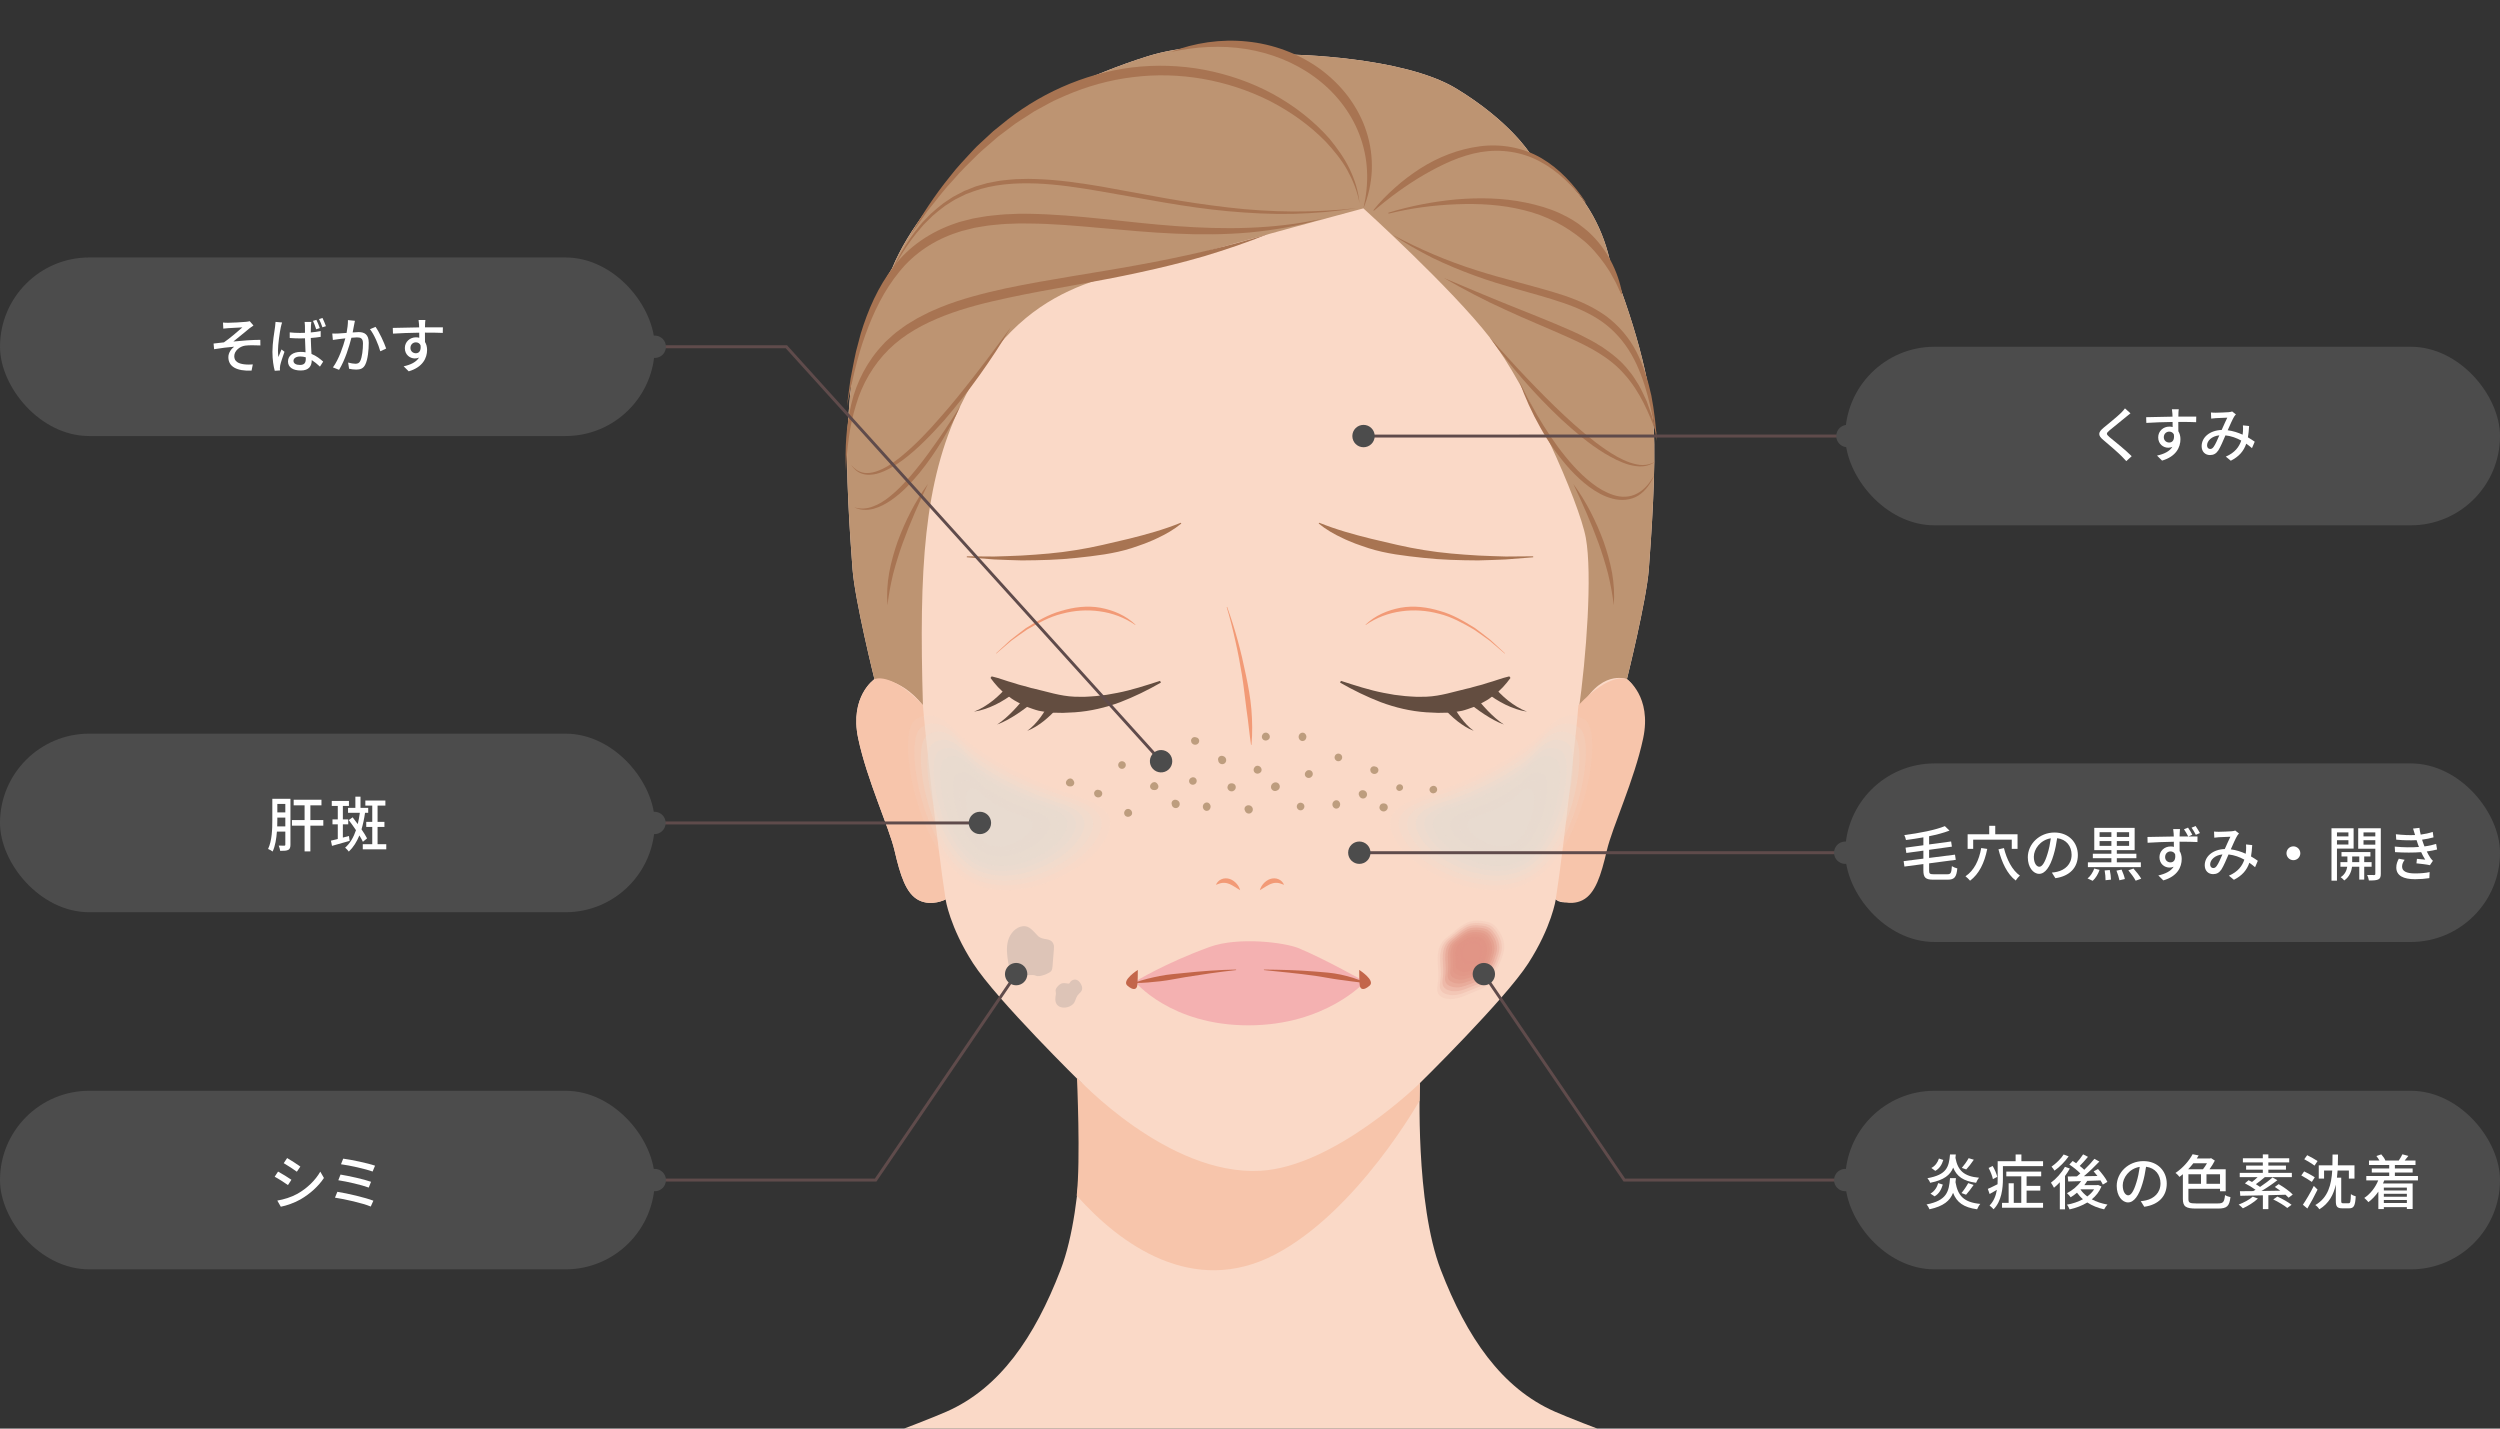 <?xml version="1.0" encoding="UTF-8"?><svg xmlns="http://www.w3.org/2000/svg" xmlns:xlink="http://www.w3.org/1999/xlink" viewBox="0 0 754.75 431.286"><rect x="0" y="0" width="754.75" height="431.286" fill="#333333" stroke="none"/><defs><style>.cls-1{fill:#f29a76;}.cls-2{fill:#a87452;}.cls-3,.cls-4,.cls-5,.cls-6,.cls-7,.cls-8,.cls-9,.cls-10,.cls-11,.cls-12,.cls-13,.cls-14{fill:#e8dbd0;}.cls-3,.cls-15{opacity:.273;}.cls-16{fill:#fff;}.cls-17{fill:#bd9d7e;}.cls-4,.cls-18{opacity:.545;}.cls-5,.cls-19{opacity:.909;}.cls-6,.cls-20{opacity:.636;}.cls-20,.cls-21,.cls-19,.cls-22,.cls-23,.cls-24,.cls-18,.cls-25,.cls-26,.cls-27,.cls-28,.cls-15{fill:#e19586;}.cls-29{fill:#634d40;}.cls-30{isolation:isolate;}.cls-21,.cls-9{opacity:.727;}.cls-7,.cls-22{opacity:.818;}.cls-8,.cls-28{opacity:.091;}.cls-31{fill:#f4b1b1;}.cls-32{stroke:#5f4b4b;stroke-miterlimit:10;stroke-width:.898px;}.cls-32,.cls-33{fill:none;}.cls-10,.cls-25{opacity:.364;}.cls-23,.cls-12{opacity:0;}.cls-34{fill:#4c4c4c;}.cls-35{fill:#f7c5ab;}.cls-24,.cls-14{opacity:.182;}.cls-36{clip-path:url(#clippath);}.cls-37{fill:#c3664a;}.cls-26,.cls-13{opacity:.455;}.cls-38{fill:#fad9c7;}.cls-39{fill:#bd9472;}.cls-40{mix-blend-mode:multiply;}.cls-41{fill:#ddc4b7;}</style><clipPath id="clippath"><rect class="cls-33" x="226.344" width="302.062" height="431.286"/></clipPath></defs><g class="cls-30"><g id="_レイヤー_2"><g id="_デザイン"><g><g class="cls-36"><path class="cls-38" d="M615.232,577.899s-.672-61.077-7.024-73.537c-6.352-12.46-11.727-19.789-30.783-32.737-19.056-12.948-91.86-38.356-107.984-45.441-16.124-7.085-26.63-22.476-34.447-42.754-7.818-20.277-6.32-56.453-6.32-56.453,0,0,25.62-25.146,32.705-36.14,7.085-10.994,8.306-19.3,8.306-19.3,0,0,1.71,1.954,5.619,0,3.909-1.954,7.574-7.329,9.284-14.659,1.71-7.329,7.574-22.232,10.261-34.936,2.687-12.704-3.685-16.898-3.685-16.898,0,0,5.884-23.657,6.617-33.185,.733-9.528,2.199-31.027,1.466-42.51-.733-11.482-4.153-27.851-13.193-50.572-5.375-23.942-24.187-32.493-24.187-32.493,0,0-6.108-9.772-22.232-19.545-16.124-9.772-50.083-10.261-50.083-10.261,0,0-22.476-5.864-42.998,.489-18.011,5.575-35.913,15.147-35.913,15.147,0,0-31.516,24.919-41.288,48.862-12.215,20.033-12.704,36.891-13.437,48.373-.733,11.482,.733,32.982,1.466,42.51,.733,9.528,6.617,33.185,6.617,33.185,0,0-7.594,5.171-4.907,17.875,2.687,12.704,9.284,26.63,10.994,33.959,1.71,7.329,3.42,12.948,7.329,14.903,3.909,1.954,8.062-.244,8.062-.244,0,0,1.222,8.306,8.307,19.3,7.085,10.994,32.705,36.14,32.705,36.14,0,0,1.498,36.175-6.32,56.453-7.818,20.278-18.323,35.669-34.447,42.754-16.124,7.085-88.928,32.493-107.984,45.441-19.056,12.948-24.431,20.278-30.783,32.737-6.352,12.46-7.435,73.537-7.435,73.537h475.714Z"/><path class="cls-31" d="M342.644,296.374s9.066-5.614,22.599-10.505c8.634-3.12,22.644-1.353,26.874,.407,7.907,3.29,19.989,10.098,19.989,10.098,0,0-11.746,13.178-35.229,13.178s-34.233-13.178-34.233-13.178Z"/><path class="cls-39" d="M263.997,205.043s-.013,.01-.015,.011c.274,.116,7.324-1.192,14.653,7.848-1.222-41.125,.274-67.349,11.279-90.313,18.771-39.171,46.622-38.682,65.923-44.301,19.666-5.726,55.774-15.384,55.774-15.384,0,0,26.566,24.084,38.105,38.919,11.539,14.835,27.07,49.7,29.048,60.58,1.978,10.88,.204,35.596-2.239,52.698,6.352-13.437,14.638-10.057,14.638-10.057,0,0,5.884-23.657,6.617-33.185,.733-9.528,2.199-31.027,1.466-42.51-.733-11.482-4.153-27.851-13.193-50.572-5.375-23.942-24.187-32.493-24.187-32.493,0,0-6.108-9.772-22.232-19.545-16.125-9.772-50.083-10.261-50.083-10.261,0,0-22.476-5.863-42.998,.489-18.011,5.575-35.913,15.147-35.913,15.147,0,0-31.516,24.919-41.288,48.862-12.215,20.033-12.704,36.891-13.437,48.373-.733,11.482,.733,32.982,1.466,42.51,.733,9.528,6.617,33.185,6.617,33.185Z"/><path class="cls-35" d="M428.673,326.976s-25.766,25.263-48.161,26.484c-28.057,1.53-55.377-28.096-55.377-28.096,0,0,1.139,24.99-.082,35.577,13.03,14.659,35.1,30.794,59.938,17.764,24.838-13.03,43.568-46.419,43.568-46.419l.114-5.311Z"/><path class="cls-35" d="M263.997,205.043s-7.594,5.171-4.907,17.875c2.687,12.704,9.284,26.63,10.994,33.959,1.71,7.329,3.42,12.948,7.329,14.903,3.909,1.954,8.062-.244,8.062-.244-2.688-17.346-6.597-54.481-6.841-58.634-9.772-10.261-14.638-7.859-14.638-7.859Z"/><path class="cls-35" d="M491.163,205.043s7.594,5.171,4.907,17.875c-2.687,12.704-9.284,26.63-10.994,33.959-1.71,7.329-3.42,12.948-7.329,14.903-3.909,1.954-8.062-.244-8.062-.244,2.687-17.346,6.596-54.481,6.841-58.634,9.772-10.261,14.638-7.859,14.638-7.859Z"/><path class="cls-2" d="M449.716,101.823c1.816,2.053,3.61,4.115,5.475,6.117,1.829,2.031,3.682,4.039,5.571,6.011,3.773,3.948,7.593,7.846,11.581,11.557,3.986,3.704,8.105,7.287,12.581,10.338,2.24,1.51,4.59,2.895,7.127,3.783,1.267,.414,2.578,.781,3.921,.768,1.331-.019,2.672-.354,3.827-1.114-1.055,.889-2.415,1.388-3.811,1.504-1.405,.126-2.796-.143-4.153-.468-2.686-.782-5.159-2.094-7.524-3.519-4.726-2.896-8.926-6.5-12.973-10.215-3.999-3.773-7.818-7.726-11.41-11.874-3.601-4.137-7.072-8.392-10.212-12.888Z"/><path class="cls-2" d="M499.372,143.549c-.988,2.35-2.502,4.608-4.761,6.058-2.28,1.435-5.214,1.633-7.771,.938-2.599-.653-4.93-1.999-7.037-3.54-2.108-1.559-4.004-3.361-5.775-5.261-3.487-3.853-6.467-8.12-8.98-12.625-2.548-4.486-4.671-9.195-6.394-14.033,1.168,2.289,2.262,4.604,3.529,6.829,1.203,2.255,2.471,4.474,3.839,6.626,2.71,4.314,5.67,8.476,9.091,12.208,1.703,1.868,3.537,3.615,5.525,5.144,1.973,1.547,4.16,2.814,6.504,3.566,2.33,.761,4.937,.714,7.113-.474,2.213-1.137,3.839-3.231,5.117-5.435Z"/><path class="cls-2" d="M500.206,131.14c-2.391-6.52-5.186-13.014-9.736-18.073-4.445-5.164-10.641-8.349-16.911-11.174-6.297-2.843-12.78-5.436-19.103-8.382-6.364-2.858-12.537-6.143-18.585-9.604,6.436,2.695,12.816,5.44,19.269,8.022,6.44,2.615,12.924,5.104,19.331,7.954l2.389,1.102,2.354,1.207c1.585,.768,3.095,1.716,4.605,2.651,2.925,2.005,5.801,4.243,7.961,7.115,1.2,1.335,2.074,2.897,3.021,4.397,.879,1.537,1.574,3.17,2.328,4.756,.578,1.663,1.202,3.303,1.732,4.968,.473,1.685,.918,3.374,1.344,5.062Z"/><path class="cls-2" d="M353.417,15.704c7.212-2.799,15.176-3.988,23.041-3.175,7.861,.777,15.583,3.614,22.061,8.292,3.212,2.369,6.117,5.174,8.522,8.372,2.371,3.215,4.305,6.778,5.5,10.587,1.235,3.792,1.764,7.793,1.605,11.732-.191,3.94-1.052,7.813-2.536,11.391,.859-3.774,1.303-7.604,1.09-11.389-.182-3.781-.993-7.49-2.328-10.974-2.694-6.969-7.544-12.983-13.584-17.339-6.02-4.412-13.191-7.205-20.629-8.403-7.465-1.19-15.179-.722-22.743,.905Z"/><path class="cls-2" d="M274.628,71.284c3.619-6.22,7.532-12.32,12.112-17.932,2.198-2.886,4.724-5.489,7.192-8.155,1.236-1.331,2.631-2.503,3.946-3.758l2.002-1.855,2.129-1.71c11.166-9.346,25.063-15.659,39.647-17.503,7.29-.879,14.713-.65,21.924,.701,7.198,1.388,14.21,3.791,20.648,7.278,6.42,3.507,12.292,8.038,17.131,13.509,2.297,2.837,4.474,5.787,6.05,9.081,1.584,3.272,2.707,6.78,3.014,10.38-.625-3.56-1.987-6.904-3.704-10.014-1.734-3.12-4.038-5.865-6.429-8.476-4.959-5.09-10.828-9.223-17.127-12.443-12.679-6.3-27.158-8.871-41.149-7.095-7.001,.832-13.857,2.767-20.343,5.564-1.596,.757-3.264,1.371-4.806,2.244l-4.662,2.549-4.467,2.892c-1.515,.929-2.867,2.094-4.311,3.13l-2.133,1.603-2.015,1.753c-1.325,1.189-2.728,2.296-4.004,3.543-2.538,2.506-5.133,4.971-7.442,7.711-2.472,2.599-4.649,5.447-6.882,8.262-1.157,1.379-2.133,2.887-3.179,4.349l-3.145,4.392Z"/><path class="cls-2" d="M398.998,66.072c-7.092,2.182-14.467,3.412-21.874,4.125-7.42,.648-14.888,.678-22.317,.333-7.435-.304-14.829-1.034-22.201-1.671-7.367-.659-14.72-1.337-22.041-1.378l-2.744-.025-2.732,.098c-1.828,.019-3.629,.232-5.437,.395-1.812,.147-3.573,.548-5.363,.807l-2.617,.655c-.873,.217-1.752,.415-2.586,.744-6.817,2.192-13.021,6.213-17.551,11.851-4.595,5.574-7.829,12.246-10.303,19.15-2.541,6.918-4.016,14.181-5.54,21.433l.712-5.516,.383-2.758,.532-2.733c.375-1.819,.678-3.657,1.113-5.466l1.427-5.407c2.186-7.118,5.201-14.135,9.889-20.149,4.554-6.128,11.252-10.578,18.457-13.051,.888-.366,1.812-.596,2.736-.827l2.768-.708c1.871-.287,3.733-.716,5.613-.882,1.879-.183,3.758-.412,5.637-.446l2.819-.118,2.811,.011c14.998,.246,29.64,2.655,44.353,3.707,14.684,1.093,29.541,1.022,44.054-2.173Z"/><path class="cls-2" d="M409.748,62.815c-6.43,1.026-12.936,1.57-19.457,1.757-6.524,.127-13.05-.216-19.547-.807-13.009-1.181-25.803-3.859-38.608-6.02-6.396-1.108-12.82-2.092-19.274-2.348-6.426-.229-12.968,.187-19.008,2.386l-2.254,.836-2.155,1.064c-1.478,.64-2.755,1.634-4.13,2.462-1.289,.951-2.551,1.959-3.76,3.017l-1.721,1.698c-.583,.558-1.153,1.129-1.653,1.765-4.304,4.834-7.594,10.505-10.457,16.341,2.561-5.977,5.734-11.75,9.911-16.814,.486-.662,1.059-1.25,1.639-1.832l1.718-1.766c1.211-1.105,2.48-2.163,3.783-3.165,1.39-.88,2.686-1.927,4.191-2.618l2.199-1.141,2.304-.91,1.153-.455,1.189-.342,2.384-.678c.805-.175,1.621-.304,2.431-.458,.811-.151,1.621-.31,2.444-.367,1.638-.175,3.276-.354,4.92-.364,1.644-.091,3.284-.047,4.924,.003,6.561,.217,13.045,1.163,19.472,2.237l19.207,3.51c6.399,1.138,12.823,2.086,19.27,2.837,12.893,1.511,25.947,1.648,38.888,.172Z"/><path class="cls-2" d="M382.734,70.673c-6.243,2.563-12.662,4.691-19.129,6.666-6.492,1.89-13.064,3.502-19.671,4.925-6.601,1.458-13.251,2.648-19.876,3.879-6.63,1.206-13.259,2.36-19.804,3.788-6.543,1.397-13.05,3.001-19.218,5.402-6.141,2.393-12.043,5.561-16.703,10.162-4.641,4.587-8.068,10.419-9.918,16.809-2.001,6.358-2.695,13.097-3.01,19.828-.35-6.733,.044-13.557,1.619-20.216,1.56-6.653,4.866-13.003,9.674-18.037,.559-.671,1.228-1.226,1.869-1.811,.653-.57,1.272-1.188,1.958-1.719,1.408-1.006,2.755-2.122,4.265-2.965l2.22-1.342,2.303-1.176c1.517-.832,3.129-1.423,4.699-2.128,6.374-2.572,13.008-4.223,19.624-5.686,13.278-2.779,26.626-4.602,39.851-7.034,13.229-2.403,26.356-5.342,39.247-9.346Z"/><path class="cls-2" d="M420.399,70.877c8.135,4.338,16.579,7.971,25.32,10.716,8.721,2.819,17.694,4.741,26.552,7.639,4.399,1.503,8.766,3.425,12.636,6.205,3.796,2.862,7,6.56,9.124,10.77,2.152,4.197,3.53,8.689,4.512,13.217,.865,4.559,1.404,9.15,1.662,13.752-.756-4.548-1.508-9.085-2.716-13.503-1.179-4.412-2.714-8.737-4.949-12.65-2.245-3.9-5.232-7.304-8.858-9.891-3.658-2.549-7.812-4.377-12.123-5.811-4.304-1.474-8.745-2.654-13.175-3.925-4.424-1.291-8.87-2.588-13.211-4.202-4.348-1.589-8.629-3.366-12.792-5.383-4.119-2.108-8.147-4.378-11.984-6.934Z"/><path class="cls-2" d="M305.183,98.769c-2.902,4.993-6.108,9.802-9.456,14.511-3.353,4.706-6.941,9.246-10.706,13.647-3.866,4.302-7.877,8.539-12.566,12.031-2.363,1.693-4.883,3.293-7.761,4.079-1.435,.342-2.99,.471-4.416-.017-1.448-.428-2.571-1.52-3.347-2.717,.909,1.108,2.083,2.039,3.455,2.342,1.359,.352,2.787,.12,4.109-.302,2.671-.874,5.05-2.523,7.271-4.284,4.43-3.587,8.401-7.759,12.147-12.1,3.825-4.282,7.376-8.809,10.909-13.351,1.771-2.268,3.505-4.567,5.217-6.883,1.749-2.291,3.433-4.629,5.144-6.954Z"/><path class="cls-2" d="M289.914,122.589c-1.576,3.604-3.469,7.058-5.503,10.427-2.029,3.374-4.285,6.618-6.775,9.691-2.514,3.042-5.247,5.978-8.542,8.267-1.651,1.122-3.435,2.111-5.391,2.641-1.945,.493-4.104,.456-5.855-.488,1.878,.626,3.873,.48,5.644-.202,1.794-.633,3.425-1.677,4.929-2.862,1.5-1.196,2.915-2.513,4.24-3.92,1.343-1.39,2.62-2.85,3.834-4.366,2.473-2.995,4.732-6.174,6.968-9.374,1.118-1.601,2.198-3.23,3.257-4.875,1.099-1.622,2.13-3.286,3.192-4.94Z"/><path class="cls-1" d="M370.48,183.237c2.397,6.662,4.242,13.52,5.644,20.475,.724,3.471,1.392,6.97,1.677,10.516,.281,3.542,.341,7.11,.028,10.653l-.147,.002c-.531-3.519-.801-7.018-1.345-10.499-.472-3.481-.808-6.984-1.372-10.462-.558-3.477-1.217-6.942-2-10.381-.757-3.445-1.61-6.875-2.624-10.256l.139-.048Z"/><path class="cls-2" d="M414.617,63.473c1.95-2.504,4.204-4.744,6.575-6.857,2.368-2.119,4.923-4.035,7.611-5.763,5.382-3.435,11.519-5.832,17.917-6.679,6.392-.847,13.086,.337,18.63,3.571,5.541,3.249,9.892,8.073,13.367,13.296l-.182,.126c-3.701-5.04-8.235-9.579-13.716-12.453-5.456-2.923-11.808-3.8-17.843-2.791-6.064,1.046-11.686,3.749-17.023,6.817-5.346,3.107-10.383,6.81-15.172,10.882l-.163-.149Z"/><path class="cls-2" d="M419.134,64.221c6.648-2.05,13.517-3.357,20.474-4.021,6.954-.578,14.043-.479,20.989,.956,3.463,.717,6.912,1.692,10.194,3.162,1.61,.789,3.243,1.567,4.734,2.59,.758,.491,1.506,.996,2.195,1.585,.691,.582,1.441,1.093,2.08,1.735,5.33,4.94,8.705,11.659,9.96,18.522l-.282,.085c-.831-1.546-1.363-3.185-2.29-4.643l-1.238-2.235-1.407-2.115c-1.962-2.735-4.11-5.32-6.699-7.413-5.087-4.227-11.15-7.387-17.768-8.976-6.589-1.659-13.51-2.065-20.374-1.784-6.873,.264-13.77,1.173-20.482,2.833l-.085-.282Z"/><path class="cls-1" d="M374.404,268.767l-1.856-1.154c-.592-.341-1.157-.674-1.736-.855-.571-.205-1.132-.264-1.741-.21-.626,.036-1.239,.333-1.996,.59,.327-.691,.862-1.374,1.672-1.692,.785-.36,1.74-.349,2.546-.078,.805,.292,1.471,.783,1.993,1.37,.522,.585,.933,1.258,1.118,2.03Z"/><path class="cls-1" d="M380.346,268.767c.185-.771,.596-1.445,1.118-2.03,.523-.587,1.189-1.079,1.993-1.37,.806-.271,1.76-.282,2.546,.078,.81,.318,1.345,1.001,1.672,1.692-.757-.257-1.371-.554-1.996-.59-.609-.054-1.17,.005-1.741,.21-.579,.18-1.144,.514-1.736,.855l-1.856,1.154Z"/><path class="cls-2" d="M474.978,146.103c3.884,5.269,6.838,11.183,9.124,17.33,1.089,3.097,1.984,6.271,2.584,9.505,.563,3.242,.768,6.553,.507,9.811-.363-3.254-.976-6.417-1.728-9.549-.834-3.114-1.772-6.192-2.867-9.225-1.095-3.033-2.314-6.023-3.587-8.999-1.3-2.963-2.615-5.931-4.034-8.873Z"/><path class="cls-2" d="M280.142,146.103c-1.419,2.942-2.734,5.91-4.034,8.873-1.273,2.976-2.492,5.966-3.587,8.999-1.095,3.033-2.033,6.112-2.867,9.225-.751,3.132-1.364,6.295-1.728,9.549-.26-3.258-.056-6.569,.508-9.811,.6-3.235,1.494-6.408,2.583-9.505,2.286-6.147,5.24-12.062,9.124-17.33Z"/><path class="cls-2" d="M356.641,158.055c-2.179,1.798-4.64,3.207-7.184,4.39-1.255,.646-2.577,1.109-3.872,1.662-1.313,.495-2.65,.918-3.977,1.381-5.36,1.706-10.963,2.33-16.493,2.922-5.541,.622-11.109,.742-16.655,.779-2.775-.041-5.546-.198-8.312-.291l-8.278-.653,.019-.294,8.28,.064c2.757-.103,5.512-.142,8.26-.298,5.492-.33,10.978-.741,16.386-1.643,5.42-.837,10.717-2.183,16.01-3.424,5.278-1.314,10.539-2.754,15.654-4.839l.163,.245Z"/><path class="cls-2" d="M398.272,157.81c5.115,2.085,10.376,3.525,15.654,4.839,5.293,1.24,10.59,2.587,16.01,3.424,5.408,.902,10.894,1.314,16.386,1.643,2.748,.155,5.502,.195,8.26,.298l8.28-.064,.019,.294-8.278,.653c-2.766,.093-5.537,.251-8.312,.291-5.546-.037-11.114-.156-16.655-.779-5.53-.592-11.133-1.215-16.494-2.922-1.328-.463-2.664-.886-3.977-1.381-1.296-.553-2.617-1.016-3.872-1.662-2.544-1.182-5.005-2.591-7.184-4.39l.164-.245Z"/><path class="cls-37" d="M373.187,292.87c-5.106,.544-10.179,1.301-15.239,2.111-2.531,.408-5.035,.974-7.583,1.256-2.548,.284-5.103,.532-7.707,.54l-.028-.158c2.455-.869,4.965-1.459,7.489-1.963,2.525-.508,5.101-.677,7.66-.944,5.118-.532,10.255-.92,15.399-1.003l.009,.16Z"/><path class="cls-37" d="M381.572,292.711c5.144,.056,10.297,.164,15.446,.594,2.572,.212,5.168,.359,7.705,.916,2.531,.555,5.049,1.268,7.406,2.402l-.044,.154c-2.586-.29-5.104-.649-7.637-.981-2.529-.325-5.03-.867-7.569-1.22-5.074-.708-10.193-1.188-15.315-1.706l.009-.16Z"/><path class="cls-37" d="M410.341,292.815s4.994,3.168,3.146,4.752c-1.848,1.584-2.64,1.056-2.904,.264-.264-.792-.242-5.016-.242-5.016Z"/><path class="cls-37" d="M343.509,292.815s-4.994,3.168-3.146,4.752c1.848,1.584,2.64,1.056,2.904,.264,.264-.792,.242-5.016,.242-5.016Z"/><path class="cls-29" d="M350.469,206.086c-3.929,2.249-8.02,4.268-12.336,5.925-4.328,1.604-8.925,2.709-13.675,3.034l-3.581,.171-3.623-.069c-1.2-.147-2.404-.323-3.596-.556-1.179-.284-2.318-.726-3.458-1.13-1.142-.404-2.181-1.06-3.244-1.619-1.069-.554-2.049-1.259-2.981-2.024-1.943-1.388-3.541-3.232-4.942-5.149l.349-.474c2.373,.535,4.397,1.398,6.529,1.96,.524,.155,1.041,.314,1.544,.493,.507,.172,1.041,.269,1.553,.411l1.529,.421c.5,.16,1.001,.31,1.522,.391,4.035,.929,8.019,2.286,12.322,2.462,1.065,.05,2.137,.011,3.212,.024,1.075-.03,2.151-.143,3.233-.209,1.081-.098,2.16-.258,3.248-.383l3.244-.585c4.344-.838,8.607-2.245,12.912-3.633l.238,.539Z"/><path class="cls-29" d="M301.008,218.742c1.825-1.176,3.406-2.651,4.897-4.179,1.482-1.542,2.851-3.174,4.123-4.873l2.138,2.026c-1.7,1.437-3.476,2.777-5.327,3.985-1.855,1.193-3.779,2.301-5.832,3.041Z"/><path class="cls-29" d="M310.12,220.638c1.546-1.092,2.793-2.502,3.908-3.963,1.101-1.48,2.046-3.05,2.852-4.679l2.44,1.649c-1.299,1.484-2.718,2.854-4.243,4.064-1.534,1.19-3.171,2.269-4.958,2.93Z"/><path class="cls-1" d="M342.728,188.675c-3.212-2.228-6.92-3.605-10.715-4.115-3.791-.539-7.688-.275-11.418,.733-3.778,.918-7.216,2.842-10.575,4.798-1.599,1.113-3.206,2.229-4.775,3.395l-4.462,3.821-.077-.079,4.329-3.998c1.531-1.23,3.106-2.415,4.681-3.6,3.338-2.073,6.777-4.129,10.634-5.186,3.785-1.152,7.87-1.688,11.836-.974,3.926,.728,7.756,2.362,10.617,5.125l-.075,.081Z"/><path class="cls-29" d="M294.038,214.845c2.117-.785,4.002-2.015,5.734-3.362,1.716-1.381,3.261-2.931,4.625-4.609l2.063,2.102c-1.846,1.464-3.831,2.728-5.906,3.755-2.088,.993-4.269,1.805-6.516,2.115Z"/><path class="cls-29" d="M404.817,205.547c4.305,1.388,8.568,2.795,12.912,3.633l3.244,.585c1.088,.125,2.167,.285,3.248,.383,1.083,.066,2.158,.18,3.233,.209,1.076-.013,2.148,.026,3.212-.024,4.303-.176,8.287-1.533,12.322-2.462,.521-.081,1.022-.231,1.522-.391l1.529-.421c.512-.142,1.046-.24,1.553-.411,.503-.179,1.02-.338,1.544-.493,2.131-.562,4.155-1.424,6.529-1.96l.349,.474c-1.401,1.917-2.999,3.76-4.942,5.149-.931,.765-1.911,1.47-2.981,2.024-1.063,.558-2.103,1.214-3.245,1.619-1.139,.405-2.279,.846-3.458,1.13-1.192,.233-2.396,.409-3.595,.556l-3.623,.069-3.581-.171c-4.749-.325-9.346-1.43-13.675-3.034-4.317-1.657-8.407-3.676-12.336-5.925l.238-.539Z"/><path class="cls-29" d="M454.04,218.742c-2.053-.74-3.977-1.848-5.832-3.041-1.85-1.208-3.627-2.548-5.327-3.985l2.138-2.026c1.272,1.699,2.641,3.331,4.123,4.873,1.491,1.528,3.072,3.002,4.897,4.179Z"/><path class="cls-29" d="M444.928,220.638c-1.787-.661-3.424-1.74-4.958-2.93-1.525-1.21-2.944-2.58-4.243-4.064l2.44-1.649c.806,1.629,1.751,3.2,2.852,4.679,1.115,1.461,2.362,2.871,3.908,3.963Z"/><path class="cls-1" d="M412.245,188.594c2.861-2.764,6.691-4.398,10.617-5.125,3.966-.714,8.051-.178,11.836,.974,3.856,1.056,7.296,3.112,10.634,5.186,1.575,1.185,3.151,2.37,4.681,3.6l4.329,3.998-.077,.079-4.462-3.821c-1.569-1.166-3.176-2.282-4.775-3.395-3.359-1.956-6.796-3.88-10.574-4.798-3.731-1.007-7.627-1.272-11.418-.733-3.795,.511-7.503,1.888-10.715,4.115l-.075-.081Z"/><path class="cls-29" d="M461.01,214.845c-2.247-.309-4.428-1.121-6.516-2.115-2.075-1.027-4.06-2.291-5.906-3.755l2.063-2.102c1.364,1.678,2.909,3.228,4.625,4.609,1.732,1.347,3.617,2.578,5.734,3.362Z"/><g class="cls-40"><g><path class="cls-12" d="M288.51,219.335c8.376,8.376,25.927,16.354,35.898,19.545,9.972,3.191,17.55,6.382,10.769,16.354-6.781,9.972-31.511,21.938-46.269,9.972-14.758-11.966-20.342-46.269-14.359-50.258,5.983-3.989,10.77,1.197,13.96,4.388Z"/><path class="cls-8" d="M332.766,254.806c-6.312,9.283-29.334,20.422-43.072,9.283-13.739-11.139-18.937-43.072-13.367-46.785,5.57-3.713,10.025,1.114,12.996,4.084,7.798,7.798,24.135,15.224,33.418,18.194,9.283,2.971,16.338,5.941,10.025,15.224Z"/><path class="cls-14" d="M330.354,254.379c-5.844,8.594-27.157,18.906-39.875,8.594-12.719-10.313-17.531-39.875-12.375-43.313s9.281,1.031,12.031,3.781c7.219,7.219,22.344,14.094,30.938,16.844,8.594,2.75,15.125,5.5,9.281,14.094Z"/><path class="cls-3" d="M327.943,253.952c-5.375,7.905-24.979,17.391-36.679,7.905-11.699-9.486-16.126-36.679-11.383-39.84,4.743-3.162,8.537,.949,11.067,3.478,6.64,6.64,20.553,12.964,28.457,15.494,7.905,2.53,13.913,5.059,8.537,12.964Z"/><path class="cls-10" d="M325.531,253.526c-4.907,7.216-22.802,15.875-33.482,7.216-10.68-8.659-14.72-33.482-10.391-36.368,4.33-2.886,7.793,.866,10.102,3.175,6.061,6.061,18.761,11.834,25.977,14.143,7.216,2.309,12.7,4.618,7.793,11.834Z"/><path class="cls-13" d="M323.119,253.099c-4.438,6.527-20.625,14.359-30.285,6.527-9.66-7.832-13.315-30.285-9.399-32.896,3.916-2.611,7.049,.783,9.138,2.872,5.483,5.483,16.97,10.704,23.497,12.793,6.527,2.089,11.487,4.177,7.049,10.704Z"/><path class="cls-4" d="M320.707,252.672c-3.97,5.838-18.448,12.844-27.088,5.838s-11.909-27.088-8.407-29.424c3.503-2.335,6.305,.701,8.173,2.569,4.904,4.904,15.179,9.574,21.017,11.442,5.838,1.868,10.275,3.736,6.305,9.574Z"/><path class="cls-6" d="M318.295,252.245c-3.501,5.149-16.271,11.328-23.892,5.149-7.621-6.179-10.504-23.892-7.415-25.951,3.089-2.06,5.561,.618,7.209,2.266,4.325,4.325,13.387,8.444,18.537,10.092,5.149,1.648,9.062,3.295,5.561,8.444Z"/><path class="cls-9" d="M315.884,251.818c-3.033,4.46-14.094,9.812-20.695,4.46-6.601-5.352-9.099-20.695-6.423-22.479,2.676-1.784,4.817,.535,6.244,1.962,3.747,3.747,11.596,7.314,16.056,8.742,4.46,1.427,7.85,2.854,4.817,7.314Z"/><path class="cls-7" d="M313.472,251.392c-2.564,3.771-11.917,8.296-17.498,3.771-5.581-4.525-7.693-17.498-5.43-19.006,2.263-1.508,4.073,.453,5.28,1.659,3.168,3.168,9.805,6.185,13.576,7.391,3.771,1.207,6.637,2.413,4.073,6.185Z"/><path class="cls-5" d="M311.06,250.965c-2.096,3.082-9.74,6.781-14.301,3.082-4.562-3.699-6.288-14.301-4.438-15.534,1.849-1.233,3.329,.37,4.315,1.356,2.589,2.589,8.014,5.055,11.096,6.041,3.082,.986,5.425,1.973,3.329,5.055Z"/><path class="cls-11" d="M297.448,241.922c2.01,2.01,6.222,3.925,8.616,4.691,2.393,.766,4.212,1.532,2.585,3.925-1.627,2.393-7.563,5.265-11.104,2.393-3.542-2.872-4.882-11.104-3.446-12.062s2.585,.287,3.35,1.053Z"/></g><g><path class="cls-12" d="M466.322,219.335c-8.376,8.376-25.927,16.354-35.898,19.545-9.972,3.191-17.55,6.382-10.769,16.354,6.781,9.972,31.511,21.938,46.269,9.972,14.758-11.966,20.342-46.269,14.359-50.258-5.983-3.989-10.77,1.197-13.96,4.388Z"/><path class="cls-8" d="M422.066,254.806c6.312,9.283,29.334,20.422,43.072,9.283,13.739-11.139,18.937-43.072,13.367-46.785-5.57-3.713-10.025,1.114-12.996,4.084-7.798,7.798-24.135,15.224-33.418,18.194-9.283,2.971-16.338,5.941-10.025,15.224Z"/><path class="cls-14" d="M424.478,254.379c5.844,8.594,27.157,18.906,39.875,8.594,12.719-10.313,17.532-39.875,12.375-43.313-5.156-3.438-9.281,1.031-12.031,3.781-7.219,7.219-22.344,14.094-30.938,16.844-8.594,2.75-15.125,5.5-9.281,14.094Z"/><path class="cls-3" d="M426.889,253.952c5.375,7.905,24.979,17.391,36.679,7.905,11.699-9.486,16.126-36.679,11.383-39.84s-8.537,.949-11.067,3.478c-6.64,6.64-20.553,12.964-28.457,15.494-7.905,2.53-13.913,5.059-8.537,12.964Z"/><path class="cls-10" d="M429.301,253.526c4.907,7.216,22.802,15.875,33.482,7.216,10.68-8.659,14.72-33.482,10.391-36.368-4.33-2.886-7.793,.866-10.102,3.175-6.061,6.061-18.761,11.834-25.977,14.143-7.216,2.309-12.7,4.618-7.793,11.834Z"/><path class="cls-13" d="M431.713,253.099c4.438,6.527,20.625,14.359,30.285,6.527,9.66-7.832,13.315-30.285,9.399-32.896-3.916-2.611-7.049,.783-9.138,2.872-5.483,5.483-16.97,10.704-23.497,12.793-6.527,2.089-11.487,4.177-7.049,10.704Z"/><path class="cls-4" d="M434.125,252.672c3.97,5.838,18.448,12.844,27.088,5.838,8.64-7.006,11.909-27.088,8.407-29.424-3.503-2.335-6.305,.701-8.173,2.569-4.904,4.904-15.179,9.574-21.017,11.442-5.838,1.868-10.275,3.736-6.305,9.574Z"/><path class="cls-6" d="M436.537,252.245c3.501,5.149,16.271,11.328,23.892,5.149,7.62-6.179,10.504-23.892,7.415-25.951-3.089-2.06-5.561,.618-7.209,2.266-4.325,4.325-13.387,8.444-18.537,10.092-5.149,1.648-9.062,3.295-5.561,8.444Z"/><path class="cls-9" d="M438.949,251.818c3.033,4.46,14.094,9.812,20.695,4.46,6.601-5.352,9.099-20.695,6.423-22.479-2.676-1.784-4.817,.535-6.244,1.962-3.747,3.747-11.596,7.314-16.056,8.742-4.46,1.427-7.85,2.854-4.817,7.314Z"/><path class="cls-7" d="M441.361,251.392c2.564,3.771,11.917,8.296,17.498,3.771,5.581-4.525,7.693-17.498,5.43-19.006-2.263-1.508-4.073,.453-5.28,1.659-3.168,3.168-9.805,6.185-13.576,7.391-3.771,1.207-6.637,2.413-4.073,6.185Z"/><path class="cls-5" d="M443.772,250.965c2.096,3.082,9.74,6.781,14.301,3.082,4.562-3.699,6.288-14.301,4.438-15.534-1.849-1.233-3.329,.37-4.315,1.356-2.589,2.589-8.014,5.055-11.096,6.041-3.082,.986-5.425,1.973-3.329,5.055Z"/><path class="cls-11" d="M457.384,241.922c-2.01,2.01-6.222,3.925-8.616,4.691-2.393,.766-4.212,1.532-2.585,3.925,1.627,2.393,7.563,5.265,11.104,2.393,3.542-2.872,4.882-11.104,3.446-12.062s-2.585,.287-3.35,1.053Z"/></g></g></g><g class="cls-40"><path class="cls-17" d="M386.327,237.129c-.029-.115-.075-.231-.14-.33-.047-.073-.128-.182-.19-.244-.055-.055-.176-.152-.244-.189-.313-.172-.664-.223-1.011-.13-.236,.064-.491,.211-.652,.397-.157,.18-.248,.327-.325,.557-.008,.024-.015,.046-.02,.071-.023,.106-.041,.229-.04,.339,.013,.097,.026,.193,.039,.29,.002,.016,.005,.031,.011,.046,.037,.087,.073,.174,.11,.261,.005,.013,.012,.025,.022,.036,.081,.13,.176,.227,.294,.319,.129,.1,.122,.096,.272,.159,.155,.065,.143,.061,.311,.084,.172,.023,.154,.022,.326-.001,.18-.024,.244-.03,.43-.138,0-0,.001-.001,.001-.001,.074-.031,.148-.063,.222-.094,.012-.007,.024-.014,.036-.021,.175-.102,.324-.261,.425-.436,.109-.19,.159-.389,.166-.607,.001-.015,.002-.03,.002-.046-.003-.09-.021-.234-.043-.321Z"/><path class="cls-17" d="M372.758,236.825c-.352-.352-.884-.406-1.346-.302-.142,.034-.266,.099-.371,.195-.119,.077-.213,.179-.281,.306-.055,.086-.091,.177-.111,.272-.045,.082-.07,.17-.07,.265-.033,.145-.026,.29,.02,.435,.088,.223,.158,.397,.341,.563,.163,.148,.356,.274,.576,.318,.226,.046,.441,.06,.664-.013,.306-.099,.546-.284,.718-.555,.288-.453,.246-1.1-.139-1.485Z"/><path class="cls-17" d="M370.155,229.181c-.002-.011-.004-.022-.006-.033-.019-.08-.079-.202-.115-.277-.005-.01-.009-.02-.015-.03-.038-.07-.127-.174-.18-.235-.008-.009-.016-.018-.025-.027-.064-.062-.163-.135-.236-.184-.097-.064-.214-.104-.322-.145-.026-.01-.051-.018-.079-.023-.118-.022-.241-.039-.362-.048-.15-.006-.29,.026-.421,.094-.135,.044-.252,.119-.351,.226-.106,.099-.182,.216-.226,.351-.068,.13-.1,.27-.094,.421,.006,.135,.032,.271,.079,.399,.008,.065,.019,.131,.03,.169,.019,.067,.081,.213,.116,.273l.008,.011c.057,.074,.114,.147,.171,.221,.042,.041,.074,.061,.131,.105,.041,.032,.082,.07,.129,.097,.049,.028,.22,.1,.274,.116,.009,.003,.019,.005,.028,.008,.053,.013,.249,.04,.304,.04,.053,0,.133-.016,.166-.021,.091-.012,.108-.009,.165-.026,.052-.015,.227-.089,.274-.117,.05-.029,.192-.139,.233-.18,.039-.038,.067-.083,.102-.128,.049-.063,.071-.085,.101-.138,.037-.087,.073-.174,.11-.261,.002-.005,.004-.01,.005-.015,.023-.084,.035-.218,.043-.306,.001-.011,.002-.021,.003-.033,.003-.083-.025-.226-.04-.307Z"/><path class="cls-17" d="M393.8,243.469c-.013-.097-.026-.193-.039-.29-.001-.005-.003-.01-.004-.015-.072-.217-.064-.182-.116-.27-.057-.074-.114-.147-.171-.221-.002-.003-.005-.006-.008-.008-.077-.083-.169-.141-.268-.186l-.001-.001c-.057-.033-.117-.059-.177-.081-.005-.002-.01-.003-.015-.005-.114-.04-.233-.062-.358-.063-.05,.005-.1,.012-.15,.02-.051,.004-.101,.01-.15,.021-.002,.001-.003,.001-.005,.001-.089,.037-.177,.074-.265,.112-.044,.028-.048,.036-.118,.09-.026,.02-.082,.058-.118,.091-.074,.068-.133,.154-.184,.241-.037,.087-.073,.174-.11,.261-.001,.002-.002,.004-.003,.007-.001,.004-.002,.008-.003,.012-.008,.05-.015,.1-.02,.15-.008,.05-.015,.1-.02,.15,0,.005,0,.01,0,.015,.002,.103,.015,.209,.043,.309,.082,.286,.27,.532,.527,.682,.168,.098,.373,.156,.569,.154,.054-.001,.074-.009,.156-.02,.073-.01,.105-.009,.158-.023,.289-.073,.532-.28,.686-.529,.003-.004,.005-.008,.007-.012,.02-.045,.039-.09,.057-.136,.021-.044,.04-.09,.057-.136,.002-.005,.003-.011,.004-.016,.013-.097,.026-.194,.039-.29,0-.003,.001-.005,0-.008,0-.003-0-.005-.001-.008Z"/><path class="cls-17" d="M378.185,244.04c-.002-.007-.004-.014-.007-.02l-.11-.261c-.007-.013-.013-.024-.021-.037-.057-.074-.114-.147-.171-.221-.005-.006-.01-.012-.015-.017-.069-.065-.162-.136-.24-.188-.015-.01-.028-.018-.044-.025-.081-.04-.191-.089-.277-.116-.017-.005-.033-.009-.05-.012-.1-.019-.215-.036-.316-.041-.015-.001-.029-0-.044,0-.1,.005-.227,.023-.325,.044-.017,.004-.034,.008-.051,.013-.268,.084-.509,.256-.652,.502-.08,.125-.123,.261-.13,.406-.033,.145-.026,.29,.019,.435,.029,.088,.069,.173,.116,.255,.013,.033,.027,.065,.045,.108,.022,.051,.039,.105,.067,.153,.054,.095,.125,.186,.207,.26,.089,.08,.154,.132,.243,.184,.087,.037,.174,.073,.261,.11,.006,.003,.012,.005,.018,.006,.006,.002,.012,.003,.019,.004,.097,.013,.194,.026,.29,.039,.053,.001,.106-.005,.158-.019,.053-.007,.105-.014,.158-.021,.31-.071,.565-.301,.73-.563,.112-.178,.186-.458,.168-.667-.009-.094-.019-.22-.044-.311Z"/><path class="cls-17" d="M380.837,232.11c-.038-.103-.072-.211-.131-.304-.003-.005-.006-.01-.01-.015-.057-.074-.114-.147-.171-.221-.007-.008-.013-.015-.02-.023s-.015-.013-.023-.02c-.074-.057-.147-.114-.221-.171-.005-.004-.01-.007-.015-.01-.009-.005-.018-.009-.027-.014-.087-.037-.174-.073-.261-.11-.007-.003-.015-.006-.023-.008-.145-.045-.29-.052-.435-.019-.145,.006-.281,.05-.406,.13-.127,.069-.229,.162-.306,.281-.038,.042-.067,.088-.096,.135-.021,.027-.042,.053-.062,.08-.003,.006-.006,.012-.009,.018-.065,.122-.088,.181-.116,.28-.013,.097-.026,.194-.039,.29-0,.003-.001,.006-.001,.01,.001,.11,.012,.223,.046,.328,.058,.178,.145,.361,.286,.49,.074,.057,.147,.114,.221,.171,.003,.002,.007,.003,.01,.005,.048,.03,.203,.101,.304,.122,.249,.051,.271,.047,.48,.019,.172-.023,.16-.019,.319-.086,.154-.065,.146-.06,.28-.163,.145-.112,.198-.148,.309-.334,.058-.097,.035,.096,.119-.275,.013-.097,.026-.194,.039-.29,.005-.103-.009-.202-.041-.296Z"/><path class="cls-17" d="M396.166,233.036c-.069-.127-.162-.229-.281-.306-.105-.097-.229-.162-.371-.195-.096-.03-.191-.041-.287-.037-.029-.002-.057-.006-.086-.006-.097,.013-.194,.026-.29,.039-.185,.052-.345,.145-.482,.281-.042,.051-.084,.103-.125,.155-.057,.074-.114,.147-.171,.221-.08,.125-.123,.261-.13,.406-.026,.097-.026,.194,0,.29,.007,.145,.05,.281,.13,.406,.132,.189,.221,.305,.424,.423,.164,.095,.401,.168,.592,.159,.23-.01,.447-.053,.643-.181,.266-.172,.471-.413,.559-.723,.031-.11,.048-.225,.044-.339-.007-.186-.053-.437-.168-.592Z"/><path class="cls-17" d="M416.108,232.212c-.034-.142-.099-.266-.195-.371-.077-.119-.179-.213-.306-.281-.141-.075-.299-.127-.46-.144-.117-.053-.242-.079-.375-.074-.097,.013-.194,.026-.29,.039-.185,.052-.345,.145-.482,.281-.193,.21-.329,.48-.32,.772,.01,.319,.12,.624,.349,.851,.079,.078,.166,.152,.263,.204,.047,.025,.11,.048,.15,.065,.053,.022,.102,.048,.157,.064,.005,.001,.011,.003,.017,.003,.097,.013,.194,.026,.29,.039,.011,.001,.022,.002,.033,.002,.113,.003,.229-.019,.338-.048,.186-.049,.378-.162,.514-.298,.007-.007,.015-.015,.023-.022,.057-.074,.114-.147,.171-.221,.005-.006,.009-.012,.012-.019,.08-.125,.123-.261,.13-.406,.033-.145,.026-.29-.02-.435Z"/><path class="cls-17" d="M332.732,239.295c-.034-.142-.099-.266-.195-.371-.077-.119-.179-.213-.306-.281-.141-.075-.299-.127-.46-.144-.117-.053-.242-.079-.375-.074-.097,.013-.194,.026-.29,.039-.185,.052-.345,.145-.482,.281-.193,.21-.329,.48-.32,.772,.01,.319,.12,.624,.349,.851,.079,.078,.166,.152,.263,.204,.047,.025,.11,.048,.15,.065,.053,.022,.102,.048,.157,.064,.005,.002,.011,.003,.017,.003,.097,.013,.194,.026,.29,.039,.011,.001,.022,.002,.033,.002,.113,.003,.229-.019,.338-.048,.186-.049,.378-.162,.514-.298,.007-.007,.015-.015,.023-.022,.057-.074,.114-.147,.171-.221,.005-.006,.009-.012,.012-.019,.08-.125,.123-.261,.13-.406,.033-.145,.026-.29-.02-.435Z"/><path class="cls-17" d="M433.838,238.04c-.034-.142-.099-.266-.196-.371-.077-.119-.179-.213-.306-.281-.125-.08-.261-.123-.406-.13-.145-.033-.29-.026-.435,.02-.069,.029-.137,.058-.206,.087-.062,.021-.121,.049-.179,.086-.074,.057-.147,.114-.221,.171-.135,.136-.229,.297-.281,.482-.013,.097-.026,.194-.039,.29,.001,.197,.05,.381,.149,.551,.113,.176,.225,.302,.408,.409,.088,.051,.184,.09,.282,.118,.298,.086,.62,.031,.888-.118,.174-.097,.33-.255,.43-.426,.105-.18,.15-.361,.155-.568,.003-.106-.005-.218-.043-.318Z"/><path class="cls-17" d="M361.242,235.452c-.034-.142-.099-.266-.195-.371-.077-.119-.179-.213-.306-.281-.125-.08-.261-.123-.406-.13-.145-.033-.29-.026-.435,.019-.069,.029-.137,.058-.206,.087-.061,.021-.121,.049-.179,.086-.074,.057-.147,.114-.221,.171-.135,.136-.229,.297-.281,.482-.013,.097-.026,.194-.039,.29,.001,.197,.05,.381,.149,.551,.113,.176,.225,.302,.408,.409,.088,.051,.184,.09,.282,.118,.298,.086,.62,.031,.888-.118,.174-.097,.33-.255,.43-.426,.105-.18,.15-.361,.155-.568,.003-.106-.005-.218-.043-.318Z"/><path class="cls-17" d="M324.047,235.599c-.045-.098-.103-.188-.185-.264-.208-.191-.481-.333-.772-.32-.286,.013-.57,.108-.772,.32-.066,.069-.131,.138-.197,.206-.057,.074-.114,.147-.171,.221-.037,.087-.073,.174-.11,.261-.013,.097-.026,.194-.039,.29-.006,.15,.026,.29,.094,.421,.026,.092,.073,.173,.14,.241,.049,.082,.114,.147,.196,.196,.068,.068,.148,.115,.241,.14,.13,.068,.27,.1,.421,.094,.114,.004,.228,.007,.342,.011,.15,.006,.29-.026,.42-.094,.135-.044,.253-.119,.351-.226,.106-.099,.182-.216,.226-.351,.068-.13,.1-.27,.094-.421-.012-.262-.097-.53-.28-.725Z"/><path class="cls-17" d="M365.389,243.062c-.004-.012-.011-.022-.016-.034-.022-.077-.054-.151-.099-.221-.15-.233-.374-.438-.652-.502-.097-.013-.194-.026-.29-.039-.197,.001-.381,.05-.551,.149-.098,.05-.19,.121-.265,.201-.038,.041-.059,.073-.101,.127-.026,.034-.075,.089-.103,.135-.005,.009-.009,.018-.013,.027-.04,.082-.095,.195-.117,.283-.003,.01-.004,.02-.006,.03-.017,.085-.04,.227-.041,.313-.002,.11,.019,.23,.041,.337,.014,.067,.045,.124,.072,.189,.065,.153,.13,.263,.249,.39,.009,.009,.018,.018,.027,.027,.064,.059,.167,.137,.24,.184,.087,.037,.174,.073,.261,.11,.145,.045,.29,.052,.435,.02,.099-0,.19-.025,.276-.074,.135-.044,.253-.119,.351-.226,.177-.211,.251-.317,.34-.579,.045-.135,.066-.284,.057-.425,.006-.15-.026-.29-.094-.42Z"/><path class="cls-17" d="M404.503,242.385c-.004-.012-.011-.022-.016-.034-.022-.077-.054-.151-.099-.221-.15-.233-.374-.438-.652-.502-.097-.013-.194-.026-.29-.039-.197,.001-.381,.05-.551,.149-.098,.05-.19,.121-.265,.201-.038,.041-.059,.073-.101,.127-.026,.034-.075,.089-.103,.135-.005,.009-.009,.018-.013,.027-.04,.082-.095,.195-.117,.283-.003,.01-.004,.02-.006,.03-.017,.085-.04,.227-.041,.313-.002,.11,.019,.23,.041,.337,.014,.067,.045,.124,.072,.189,.065,.153,.13,.263,.249,.39,.009,.009,.018,.018,.027,.027,.064,.059,.167,.137,.24,.184,.087,.037,.174,.073,.261,.11,.145,.045,.29,.052,.435,.02,.099-0,.19-.025,.276-.074,.135-.044,.252-.119,.351-.226,.177-.211,.251-.317,.34-.579,.045-.135,.066-.284,.057-.425,.006-.15-.026-.29-.094-.421Z"/><path class="cls-17" d="M423.546,237.492c-.023-.089-.058-.178-.108-.256-.037-.057-.099-.141-.147-.189-.043-.042-.137-.118-.189-.146-.242-.133-.514-.172-.782-.1-.183,.049-.38,.164-.504,.307-.121,.14-.192,.253-.252,.43-.006,.018-.011,.036-.015,.055-.018,.082-.032,.177-.031,.262,.01,.075,.02,.15,.03,.224,.001,.012,.004,.024,.008,.036,.028,.067,.057,.135,.085,.202,.004,.01,.01,.02,.017,.028,.062,.1,.136,.176,.228,.247,.1,.077,.094,.074,.211,.123,.12,.051,.11,.047,.24,.065,.133,.018,.119,.017,.252-.001,.14-.019,.189-.023,.333-.107,0-0,.001-0,.001-.001,.057-.024,.115-.048,.172-.073,.009-.005,.018-.011,.028-.016,.136-.079,.251-.202,.329-.337,.084-.147,.123-.301,.128-.47,0-.012,.002-.023,.001-.035-.002-.069-.016-.181-.034-.248Z"/><path class="cls-17" d="M418.648,242.892c-.352-.352-.884-.406-1.346-.302-.142,.034-.266,.099-.371,.195-.119,.077-.213,.179-.281,.306-.055,.086-.091,.177-.111,.272-.046,.082-.07,.17-.07,.265-.033,.145-.026,.29,.019,.435,.088,.223,.158,.397,.341,.563,.163,.148,.357,.274,.576,.318,.226,.046,.441,.06,.664-.013,.306-.099,.546-.284,.718-.555,.288-.453,.246-1.1-.139-1.485Z"/><path class="cls-17" d="M356.123,242.436c-.002-.011-.004-.022-.006-.033-.019-.08-.079-.202-.115-.277-.005-.01-.009-.02-.015-.03-.038-.07-.127-.175-.18-.235-.008-.009-.016-.018-.025-.027-.064-.062-.163-.135-.236-.183-.097-.064-.214-.104-.322-.145-.026-.01-.051-.018-.079-.023-.118-.022-.241-.039-.362-.048-.15-.006-.29,.026-.42,.094-.135,.044-.253,.119-.351,.226-.106,.099-.182,.216-.226,.351-.068,.13-.1,.27-.094,.421,.006,.135,.032,.271,.079,.399,.008,.065,.019,.131,.03,.169,.019,.067,.081,.213,.116,.273l.008,.011c.057,.074,.114,.147,.171,.221,.041,.041,.074,.061,.131,.105,.041,.032,.082,.07,.129,.097,.049,.028,.22,.1,.274,.116,.009,.003,.018,.005,.028,.008,.053,.013,.25,.04,.304,.04,.053,.001,.133-.016,.166-.021,.091-.012,.108-.009,.165-.026,.052-.015,.227-.089,.273-.117,.05-.029,.192-.139,.233-.18,.039-.038,.067-.083,.102-.128,.049-.063,.071-.085,.101-.138,.037-.087,.073-.174,.11-.261,.002-.005,.004-.01,.005-.015,.024-.085,.035-.218,.043-.306,.001-.011,.002-.021,.003-.033,.003-.083-.025-.225-.04-.307Z"/><path class="cls-17" d="M339.882,230.944c-.013-.097-.026-.194-.039-.29-.001-.005-.003-.01-.004-.015-.072-.217-.064-.182-.116-.27-.057-.074-.114-.147-.171-.221-.002-.003-.005-.006-.008-.008-.077-.083-.169-.141-.268-.186l-.001-.001c-.057-.033-.117-.059-.177-.081-.005-.002-.01-.003-.015-.005-.114-.04-.233-.062-.358-.063-.05,.005-.1,.012-.15,.02-.051,.004-.101,.01-.15,.021-.002,.001-.003,.001-.005,.001-.088,.037-.177,.074-.265,.112-.044,.028-.048,.036-.118,.09-.026,.02-.082,.058-.118,.091-.074,.068-.133,.154-.184,.241-.037,.087-.073,.174-.11,.261-.001,.002-.002,.004-.003,.007-.001,.004-.002,.008-.003,.012-.008,.05-.015,.1-.02,.15-.008,.05-.015,.1-.02,.15,0,.005,0,.01,0,.015,.002,.103,.015,.209,.043,.309,.082,.286,.27,.532,.527,.682,.168,.098,.373,.156,.569,.154,.054-0,.074-.009,.156-.019,.073-.01,.105-.009,.158-.023,.289-.073,.532-.279,.686-.529,.003-.004,.005-.008,.007-.012,.02-.045,.039-.09,.057-.136,.021-.044,.04-.09,.057-.136,.002-.005,.003-.011,.004-.016,.013-.097,.026-.194,.039-.29,0-.003,0-.005,0-.008,0-.003,0-.005-.001-.008Z"/><path class="cls-17" d="M405.209,228.646c-.013-.097-.026-.194-.039-.29-.001-.005-.003-.01-.004-.015-.071-.217-.064-.182-.115-.27-.057-.074-.114-.147-.171-.221-.002-.003-.005-.006-.008-.008-.077-.083-.169-.141-.268-.186l-.001-.001c-.057-.033-.117-.059-.177-.081-.005-.002-.01-.003-.015-.005-.114-.04-.233-.062-.358-.063-.05,.005-.1,.012-.15,.02-.051,.004-.101,.01-.15,.021-.002,0-.003,.001-.005,.001-.088,.037-.177,.074-.265,.112-.044,.028-.048,.036-.118,.09-.026,.02-.082,.058-.118,.091-.074,.068-.133,.154-.184,.241-.037,.087-.073,.174-.11,.261-.001,.002-.002,.004-.003,.007-.001,.004-.002,.008-.003,.012-.008,.05-.015,.1-.02,.15-.008,.05-.015,.1-.02,.15,0,.005,0,.01,0,.015,.002,.103,.015,.209,.043,.309,.082,.285,.27,.532,.527,.682,.168,.098,.373,.156,.569,.154,.054-0,.074-.009,.156-.019,.073-.01,.105-.009,.158-.023,.289-.073,.532-.279,.686-.529,.003-.004,.005-.008,.007-.012,.02-.045,.039-.09,.057-.136,.021-.044,.04-.09,.057-.136,.002-.005,.003-.011,.004-.016,.013-.097,.026-.194,.039-.29,0-.003,.001-.005,0-.008,0-.003,0-.005-.001-.008Z"/><path class="cls-17" d="M412.663,239.493c-.002-.007-.004-.014-.007-.02l-.11-.261c-.007-.013-.013-.024-.021-.037-.057-.074-.114-.147-.171-.221-.005-.006-.01-.012-.015-.017-.069-.065-.162-.136-.24-.188-.015-.01-.028-.018-.044-.025-.081-.04-.191-.089-.277-.116-.017-.005-.033-.009-.05-.012-.1-.019-.215-.036-.316-.041-.015-.001-.029-0-.044,0-.1,.005-.227,.023-.325,.044-.017,.004-.034,.008-.051,.013-.268,.084-.509,.256-.652,.502-.08,.125-.123,.261-.13,.406-.033,.145-.026,.29,.019,.435,.029,.088,.069,.173,.116,.255,.013,.033,.027,.065,.045,.108,.022,.051,.04,.105,.067,.153,.054,.095,.125,.186,.207,.26,.089,.08,.154,.132,.243,.184,.087,.037,.174,.073,.261,.11,.006,.003,.012,.005,.018,.006,.006,.002,.012,.003,.019,.004,.097,.013,.194,.026,.29,.039,.053,.001,.106-.005,.158-.019,.053-.007,.105-.014,.158-.021,.31-.071,.565-.301,.73-.563,.112-.178,.186-.458,.167-.667-.008-.094-.019-.22-.044-.311Z"/><path class="cls-17" d="M341.748,245.14c-.038-.103-.072-.211-.131-.304-.003-.005-.006-.01-.01-.015-.057-.074-.114-.147-.171-.221-.007-.008-.013-.015-.02-.023-.007-.007-.015-.013-.023-.02-.074-.057-.147-.114-.221-.171-.005-.004-.01-.007-.015-.01-.009-.005-.018-.009-.027-.014-.087-.037-.174-.073-.261-.11-.007-.003-.015-.006-.023-.008-.145-.045-.29-.052-.435-.019-.145,.007-.281,.05-.406,.13-.127,.069-.229,.162-.306,.281-.038,.042-.067,.088-.096,.135-.021,.027-.042,.053-.062,.08-.003,.006-.006,.012-.009,.018-.065,.122-.088,.181-.116,.28-.013,.097-.026,.193-.039,.29-0,.003-.001,.006-.001,.01,.001,.11,.012,.223,.046,.328,.058,.178,.145,.361,.286,.49,.074,.057,.147,.114,.221,.171,.003,.002,.007,.003,.01,.005,.048,.03,.203,.101,.304,.122,.249,.051,.271,.047,.48,.019,.172-.023,.16-.019,.319-.086,.154-.065,.146-.06,.28-.163,.145-.112,.198-.148,.309-.334,.058-.097,.035,.096,.119-.275,.013-.097,.026-.194,.039-.29,.005-.103-.009-.202-.041-.296Z"/><path class="cls-17" d="M383.32,222.111c-.038-.103-.072-.211-.131-.304-.003-.005-.006-.01-.01-.015-.057-.074-.114-.147-.171-.221-.007-.008-.013-.015-.02-.023-.007-.007-.015-.013-.023-.02-.074-.057-.147-.114-.221-.171-.005-.004-.01-.007-.015-.01-.009-.005-.018-.009-.027-.014-.087-.037-.174-.073-.261-.11-.007-.003-.015-.006-.023-.008-.145-.045-.29-.052-.435-.019-.145,.007-.281,.05-.406,.13-.127,.069-.229,.162-.306,.281-.038,.042-.067,.088-.096,.135-.021,.027-.042,.053-.062,.08-.003,.006-.006,.012-.009,.018-.065,.122-.088,.181-.116,.28-.013,.097-.026,.194-.039,.29-0,.003-.001,.006-.001,.01,.001,.11,.012,.223,.046,.328,.058,.178,.145,.361,.286,.49,.074,.057,.147,.114,.221,.171,.003,.002,.007,.003,.01,.005,.048,.03,.203,.101,.304,.122,.249,.051,.271,.047,.48,.019,.172-.023,.16-.019,.319-.086,.154-.065,.146-.06,.28-.163,.145-.112,.198-.148,.309-.334,.058-.097,.035,.096,.119-.275,.013-.097,.026-.194,.039-.29,.005-.103-.009-.202-.041-.296Z"/><path class="cls-17" d="M352.609,228.547c-.069-.127-.162-.229-.281-.306-.105-.097-.229-.162-.371-.195-.096-.03-.191-.041-.287-.037-.029-.002-.057-.006-.086-.006-.097,.013-.193,.026-.29,.039-.185,.052-.345,.145-.482,.281-.042,.052-.084,.103-.125,.155-.057,.074-.114,.147-.171,.221-.08,.125-.123,.261-.13,.406-.026,.097-.026,.194,0,.29,.006,.145,.05,.281,.13,.406,.132,.189,.221,.305,.424,.423,.164,.095,.401,.168,.592,.16,.23-.01,.447-.053,.643-.181,.266-.172,.471-.413,.559-.723,.031-.11,.048-.225,.044-.339-.007-.186-.053-.437-.168-.592Z"/><path class="cls-17" d="M362.002,223.393c-.034-.142-.099-.266-.195-.371-.077-.119-.179-.213-.306-.281-.141-.075-.299-.127-.46-.144-.117-.053-.242-.079-.375-.074-.097,.013-.193,.026-.29,.039-.185,.052-.345,.145-.482,.281-.193,.21-.329,.48-.32,.772,.01,.319,.121,.624,.349,.851,.079,.078,.166,.152,.263,.204,.047,.025,.11,.048,.15,.065,.053,.022,.102,.048,.157,.064,.005,.001,.011,.003,.017,.003,.097,.013,.193,.026,.29,.039,.011,.001,.022,.002,.033,.002,.113,.003,.228-.019,.338-.048,.186-.049,.378-.162,.514-.298,.007-.007,.015-.015,.023-.022,.057-.074,.114-.147,.171-.221,.005-.006,.009-.012,.012-.019,.08-.125,.123-.261,.13-.406,.033-.145,.026-.29-.019-.435Z"/><path class="cls-17" d="M349.447,236.702c-.045-.098-.103-.188-.185-.264-.208-.191-.481-.333-.772-.32-.286,.013-.57,.108-.772,.32l-.197,.206c-.057,.074-.114,.147-.171,.221-.037,.087-.073,.174-.11,.261-.013,.097-.026,.194-.039,.29-.006,.15,.026,.29,.094,.421,.026,.092,.073,.173,.14,.241,.049,.082,.114,.147,.196,.196,.068,.068,.148,.114,.241,.14,.13,.068,.27,.1,.421,.094,.114,.004,.228,.007,.342,.011,.15,.006,.29-.026,.42-.094,.135-.044,.253-.119,.351-.226,.106-.099,.182-.216,.226-.351,.068-.13,.1-.27,.094-.421-.012-.262-.097-.53-.28-.725Z"/><path class="cls-17" d="M394.307,221.983c-.004-.012-.011-.022-.016-.034-.022-.077-.054-.151-.099-.221-.15-.233-.374-.438-.652-.502-.097-.013-.194-.026-.29-.039-.197,.001-.381,.05-.551,.149-.098,.05-.19,.121-.265,.201-.038,.041-.059,.073-.101,.127-.026,.034-.075,.089-.103,.135-.005,.009-.009,.018-.013,.027-.04,.082-.095,.195-.117,.283-.003,.01-.004,.02-.006,.03-.017,.085-.04,.227-.041,.313-.002,.11,.019,.23,.041,.337,.014,.067,.045,.124,.072,.189,.065,.153,.13,.263,.249,.39,.009,.009,.018,.018,.027,.027,.064,.059,.167,.137,.24,.184,.087,.037,.174,.073,.261,.11,.145,.045,.29,.052,.435,.02,.099-0,.19-.025,.276-.074,.135-.044,.253-.119,.351-.226,.178-.211,.251-.317,.34-.579,.045-.135,.066-.284,.057-.425,.006-.15-.026-.29-.094-.42Z"/></g><g class="cls-40"><path class="cls-41" d="M304.981,292.504c.405,.62,1.061,1.032,1.74,1.326,2.696,1.171,4.824,.135,5.982,.724,1.159,.589,4.217-.788,4.649-1.377,.313-.426,.367-.983,.409-1.51,.135-1.672,.27-3.345,.405-5.017,.046-.57,.088-1.167-.141-1.691-.899-2.064-3.175-.876-4.709-2.444-1.534-1.569-2.596-3.115-4.519-2.89-2.186,.256-3.867,2.221-4.459,4.34-.592,2.12-.311,4.375,.029,6.55,.108,.691,.23,1.405,.613,1.99Z"/><path class="cls-41" d="M323.922,303.169c.781-.754,.771-1.72,1.318-2.549,.533-.81,1.506-1.176,1.469-2.337-.027-.856-.878-2.247-1.733-2.484-.741-.206-1.6,.157-1.969,.831-.059,.108-.114,.23-.224,.284-.083,.041-.179,.035-.271,.029-1.099-.08-1.889-.537-3.101,.738s-.503,1.706-.644,2.501c-.184,1.041-.338,2.221,.302,3.062,1.139,1.494,3.658,1.08,4.853-.075Z"/></g><g class="cls-40"><path class="cls-23" d="M448.949,277.561c2.076,.376,3.01,1.34,4.151,3.01,1.075,1.574,1.883,3.414,1.793,5.356-.061,1.313-.522,2.571-.978,3.804-.422,1.141-.85,2.294-1.516,3.312-.41,.627-.91,1.202-1.224,1.883-.292,.634-.41,1.338-.716,1.966-.909,1.869-3.14,2.581-5.071,3.349-1.611,.641-3.16,1.444-4.809,1.981-1.649,.538-3.447,.8-5.116,.329-.72-.203-1.428-.563-1.863-1.171-.845-1.179-.409-2.791-.214-4.229,.296-2.18-.054-4.389-.13-6.588-.076-2.199,.17-4.533,1.476-6.304,.68-.922,1.605-1.631,2.516-2.325,1.582-1.207,2.601-2.327,4.747-3.62,2.146-1.293,4.68-1.166,6.954-.754Z"/><path class="cls-28" d="M442.147,278.915c1.753-1.034,3.775-1.087,5.674-.824,.279,.039,.555,.084,.827,.134,1.93,.355,2.819,1.262,3.87,2.822,.589,.874,1.084,1.835,1.373,2.85,.197,.691,.297,1.408,.264,2.14-.056,1.222-.475,2.393-.89,3.541-.26,.718-.521,1.441-.858,2.125-.16,.326-.336,.648-.534,.958-.376,.584-.832,1.123-1.12,1.757-.269,.595-.38,1.252-.667,1.825-.864,1.724-2.946,2.378-4.751,3.08-1.506,.585-2.955,1.313-4.495,1.8-.211,.067-.425,.129-.64,.185-1.346,.354-2.777,.449-4.113,.049-.667-.2-1.323-.541-1.726-1.103-.689-.96-.469-2.23-.288-3.428,.025-.165,.049-.329,.07-.491,.263-2.022-.059-4.07-.122-6.109-.063-2.035,.177-4.192,1.388-5.83,.631-.853,1.485-1.51,2.329-2.153,1.466-1.117,2.423-2.149,4.407-3.329"/><path class="cls-24" d="M442.298,279.515c1.634-.941,3.513-.999,5.278-.752,.259,.036,.516,.079,.769,.127,1.785,.335,2.628,1.183,3.589,2.635,.538,.812,.984,1.704,1.243,2.644,.177,.64,.267,1.303,.237,1.98-.05,1.13-.428,2.214-.802,3.279-.234,.664-.47,1.334-.781,1.967-.147,.298-.306,.598-.487,.888-.339,.542-.754,1.044-1.017,1.631-.246,.556-.349,1.165-.618,1.685-.819,1.58-2.752,2.175-4.431,2.81-1.4,.53-2.75,1.183-4.181,1.618-.196,.06-.395,.115-.595,.165-1.24,.314-2.563,.367-3.795-.026-.615-.196-1.218-.519-1.59-1.036-.636-.884-.443-2.053-.284-3.156,.022-.152,.043-.303,.062-.452,.231-1.863-.065-3.751-.113-5.629-.05-1.872,.185-3.85,1.301-5.356,.581-.784,1.366-1.39,2.143-1.981,1.349-1.027,2.245-1.97,4.067-3.038"/><path class="cls-15" d="M442.45,280.115c1.516-.848,3.25-.911,4.883-.679,.239,.034,.477,.074,.711,.119,1.64,.314,2.437,1.105,3.309,2.447,.488,.75,.883,1.573,1.114,2.438,.157,.589,.237,1.199,.21,1.82-.045,1.038-.381,2.036-.714,3.017-.208,.611-.418,1.228-.704,1.808-.133,.271-.276,.548-.44,.818-.303,.499-.678,.964-.913,1.505-.225,.516-.318,1.079-.569,1.544-.774,1.436-2.558,1.972-4.11,2.541-1.294,.474-2.546,1.052-3.868,1.436-.181,.052-.365,.101-.549,.145-1.133,.275-2.35,.285-3.478-.101-.563-.193-1.113-.497-1.453-.969-.583-.808-.417-1.876-.279-2.885,.019-.139,.037-.278,.053-.414,.198-1.705-.07-3.432-.104-5.149-.036-1.708,.192-3.509,1.213-4.882,.532-.715,1.246-1.27,1.956-1.809,1.232-.936,2.067-1.792,3.728-2.748"/><path class="cls-25" d="M442.603,280.715c1.397-.755,2.988-.823,4.488-.608,.22,.032,.438,.07,.652,.112,1.494,.293,2.246,1.026,3.028,2.26,.437,.687,.783,1.441,.984,2.231,.137,.538,.207,1.094,.183,1.661-.04,.947-.335,1.858-.626,2.754-.182,.558-.367,1.121-.626,1.65-.12,.244-.247,.498-.393,.748-.267,.456-.6,.885-.809,1.379-.202,.477-.288,.993-.52,1.403-.73,1.292-2.365,1.77-3.79,2.271-1.189,.418-2.341,.922-3.554,1.254-.166,.046-.335,.087-.504,.126-1.026,.237-2.137,.203-3.16-.176-.511-.189-1.008-.476-1.316-.901-.53-.732-.39-1.7-.275-2.614,.016-.126,.031-.252,.044-.375,.165-1.546-.075-3.113-.096-4.67-.023-1.545,.2-3.167,1.125-4.407,.482-.646,1.127-1.15,1.769-1.637,1.115-.846,1.89-1.614,3.388-2.457"/><path class="cls-26" d="M442.755,281.315c1.279-.662,2.726-.735,4.093-.535,.2,.029,.399,.065,.594,.105,1.349,.273,2.055,.948,2.748,2.072,.387,.625,.683,1.31,.855,2.025,.117,.487,.177,.989,.156,1.501-.035,.855-.288,1.68-.538,2.492-.157,.504-.315,1.014-.549,1.492-.106,.216-.217,.448-.346,.678-.232,.412-.522,.806-.706,1.253-.18,.437-.258,.906-.471,1.263-.686,1.148-2.171,1.567-3.469,2.002-1.083,.363-2.136,.791-3.24,1.072-.151,.038-.305,.073-.458,.106-.919,.199-1.924,.12-2.842-.251-.459-.186-.903-.454-1.179-.834-.477-.656-.364-1.523-.27-2.342,.013-.113,.025-.226,.036-.337,.133-1.387-.08-2.794-.087-4.19-.01-1.382,.207-2.825,1.038-3.933,.432-.577,1.008-1.03,1.583-1.465,.999-.756,1.712-1.435,3.048-2.166"/><path class="cls-18" d="M442.906,281.915c1.161-.569,2.463-.646,3.697-.463,.18,.027,.359,.06,.536,.097,1.203,.255,1.864,.869,2.467,1.884,.336,.563,.582,1.179,.725,1.819,.097,.436,.147,.885,.129,1.341-.029,.764-.241,1.502-.45,2.229-.131,.451-.264,.908-.472,1.333-.092,.189-.188,.397-.299,.608-.196,.369-.444,.727-.603,1.127-.157,.398-.228,.82-.422,1.122-.643,1.005-1.977,1.364-3.149,1.732-.978,.307-1.932,.661-2.927,.89-.137,.032-.275,.059-.413,.087-.811,.161-1.71,.038-2.525-.326-.407-.182-.798-.432-1.043-.767-.424-.58-.337-1.346-.266-2.071,.01-.1,.019-.2,.027-.298,.1-1.229-.085-2.475-.078-3.711,.003-1.218,.215-2.484,.95-3.459,.383-.508,.888-.91,1.396-1.293,.882-.666,1.534-1.257,2.708-1.875"/><path class="cls-20" d="M443.058,282.515c1.042-.475,2.201-.558,3.302-.391,.161,.024,.32,.055,.478,.09,1.058,.234,1.673,.79,2.186,1.697,.285,.501,.482,1.048,.596,1.612,.077,.385,.117,.78,.102,1.181-.024,.672-.194,1.324-.362,1.967-.105,.398-.212,.801-.395,1.175-.079,.161-.158,.347-.252,.537-.161,.326-.366,.648-.499,1.001-.135,.359-.199,.733-.373,.981-.602,.861-1.783,1.161-2.829,1.462-.872,.251-1.727,.531-2.613,.709-.122,.024-.244,.045-.367,.067-.704,.123-1.497-.044-2.207-.402-.355-.179-.693-.41-.906-.699-.371-.503-.311-1.169-.261-1.8,.007-.087,.013-.174,.019-.26,.067-1.07-.09-2.156-.07-3.231,.017-1.055,.222-2.142,.862-2.985,.333-.439,.769-.79,1.209-1.121,.765-.576,1.356-1.079,2.368-1.584"/><path class="cls-21" d="M443.211,283.115c.924-.382,1.939-.47,2.906-.319,.141,.022,.281,.05,.419,.083,.913,.213,1.482,.712,1.906,1.509,.235,.438,.382,.916,.466,1.406,.058,.334,.086,.675,.075,1.021-.019,.581-.147,1.146-.274,1.705-.079,.344-.16,.695-.317,1.016-.065,.134-.129,.297-.205,.467-.126,.282-.288,.569-.395,.875-.112,.32-.171,.646-.324,.841-.563,.717-1.589,.958-2.508,1.193-.766,.196-1.522,.4-2.3,.527-.107,.017-.214,.032-.322,.047-.597,.086-1.284-.126-1.89-.476-.303-.175-.588-.389-.769-.632-.318-.427-.284-.993-.257-1.528,.004-.074,.007-.148,.01-.222,.035-.912-.095-1.837-.061-2.752,.03-.891,.23-1.8,.774-2.511,.284-.37,.649-.67,1.022-.949,.648-.486,1.178-.9,2.028-1.294"/><path class="cls-22" d="M443.363,283.714c.805-.289,1.677-.382,2.511-.247,.122,.02,.242,.045,.361,.075,.768,.193,1.291,.633,1.625,1.321,.184,.376,.281,.785,.337,1.2,.038,.283,.056,.571,.048,.861-.014,.489-.101,.968-.186,1.442-.053,.291-.109,.588-.24,.858-.052,.106-.1,.246-.159,.397-.092,.238-.21,.49-.292,.749-.089,.281-.144,.558-.275,.7-.528,.571-1.395,.756-2.188,.923-.661,.14-1.317,.27-1.986,.345-.092,.01-.184,.018-.277,.028-.489,.05-1.071-.208-1.572-.552-.251-.172-.483-.367-.632-.565-.265-.351-.258-.816-.252-1.257,.001-.061,.002-.122,.002-.183,.002-.753-.098-1.518-.052-2.272,.044-.728,.237-1.459,.687-2.037,.234-.301,.53-.549,.836-.777,.532-.396,1-.722,1.688-1.003"/><path class="cls-19" d="M443.514,284.314c.687-.196,1.414-.294,2.116-.175,.102,.017,.203,.04,.303,.068,.622,.171,1.101,.555,1.344,1.134,.133,.314,.181,.653,.207,.993,.018,.232,.026,.466,.021,.702-.009,.397-.054,.79-.098,1.18-.028,.237-.057,.481-.163,.699-.038,.079-.072,.195-.112,.327-.058,.194-.131,.412-.188,.623-.066,.242-.119,.469-.226,.559-.499,.419-1.201,.553-1.867,.654-.555,.084-1.113,.139-1.672,.163-.077,.003-.154,.005-.231,.008-.381,.015-.858-.29-1.255-.627-.199-.168-.378-.345-.496-.498-.212-.275-.231-.639-.247-.985-.002-.048-.005-.097-.007-.144-.031-.595-.105-1.199-.043-1.792,.056-.564,.245-1.117,.599-1.562,.185-.232,.41-.429,.649-.605,.415-.306,.822-.544,1.349-.712"/><path class="cls-27" d="M443.666,284.914c.569-.103,1.152-.206,1.72-.103,.569,.103,1.129,.457,1.309,1.006,.083,.252,.081,.522,.078,.787-.005,.486-.011,.973-.016,1.46-.002,.184-.006,.375-.086,.541-.098,.202-.127,1.071-.327,1.173-.936,.478-2.043,.422-3.091,.354-.41-.026-1.039-.811-1.296-1.132-.159-.199-.205-.462-.243-.714-.071-.47-.132-.95-.05-1.419,.169-.974,1.006-1.794,1.983-1.943"/></g></g><rect class="cls-34" x="557.077" y="104.685" width="197.673" height="53.911" rx="26.955" ry="26.955"/><rect class="cls-34" x="557.077" y="230.476" width="197.673" height="53.911" rx="26.955" ry="26.955"/><rect class="cls-34" x="557.077" y="329.306" width="197.673" height="53.911" rx="26.955" ry="26.955"/><rect class="cls-34" x="0" y="77.73" width="197.673" height="53.911" rx="26.955" ry="26.955"/><rect class="cls-34" x="0" y="221.491" width="197.673" height="53.911" rx="26.955" ry="26.955"/><rect class="cls-34" x="0" y="329.306" width="197.673" height="53.911" rx="26.955" ry="26.955"/><g><polyline class="cls-32" points="197.673 356.261 264.36 356.261 306.776 294.085"/><path class="cls-34" d="M197.673,359.64c-1.865,0-3.378-1.513-3.378-3.378s1.513-3.378,3.378-3.378,3.378,1.513,3.378,3.378-1.513,3.378-3.378,3.378Z"/><path class="cls-34" d="M309.566,295.989c1.051-1.541,.654-3.643-.887-4.694-1.541-1.051-3.643-.654-4.694,.887-1.051,1.541-.654,3.643,.887,4.694,1.541,1.051,3.643,.654,4.694-.887Z"/></g><g><polyline class="cls-32" points="557.077 356.261 490.39 356.261 447.974 294.085"/><path class="cls-34" d="M557.077,352.883c1.865,0,3.378,1.513,3.378,3.378s-1.513,3.378-3.378,3.378-3.378-1.513-3.378-3.378,1.513-3.378,3.378-3.378Z"/><path class="cls-34" d="M450.765,292.181c-1.051-1.541-3.153-1.938-4.694-.887s-1.938,3.153-.887,4.694c1.051,1.541,3.153,1.938,4.694,.887,1.541-1.051,1.938-3.153,.887-4.694Z"/></g><g><polyline class="cls-32" points="197.673 104.685 237.404 104.685 350.53 229.814"/><path class="cls-34" d="M197.673,108.063c-1.865,0-3.378-1.513-3.378-3.378s1.513-3.378,3.378-3.378,3.378,1.513,3.378,3.378-1.513,3.378-3.378,3.378Z"/><path class="cls-34" d="M348.024,232.08c1.251,1.384,3.388,1.492,4.771,.24,1.384-1.251,1.492-3.388,.24-4.771-1.251-1.384-3.388-1.492-4.771-.24-1.384,1.251-1.492,3.388-.24,4.771Z"/></g><g><line class="cls-32" x1="557.74" y1="131.64" x2="411.648" y2="131.647"/><path class="cls-34" d="M557.739,128.262c1.865-0,3.378,1.513,3.378,3.378,0,1.865-1.513,3.378-3.378,3.378-1.865,0-3.378-1.513-3.378-3.378,0-1.865,1.513-3.378,3.378-3.378Z"/><path class="cls-34" d="M411.648,128.269c-1.865,0-3.378,1.513-3.378,3.378,0,1.865,1.513,3.378,3.378,3.378,1.865-0,3.378-1.513,3.378-3.378,0-1.865-1.513-3.378-3.378-3.378Z"/></g><g><line class="cls-32" x1="295.837" y1="248.447" x2="197.584" y2="248.447"/><path class="cls-34" d="M295.837,245.069c1.865,0,3.378,1.513,3.378,3.378s-1.513,3.378-3.378,3.378-3.378-1.513-3.378-3.378,1.513-3.378,3.378-3.378Z"/><path class="cls-34" d="M197.584,245.069c-1.865,0-3.378,1.513-3.378,3.378s1.513,3.378,3.378,3.378,3.378-1.513,3.378-3.378-1.513-3.378-3.378-3.378Z"/></g><g><line class="cls-32" x1="410.38" y1="257.432" x2="557.077" y2="257.432"/><path class="cls-34" d="M410.38,260.81c-1.865,0-3.378-1.513-3.378-3.378s1.513-3.378,3.378-3.378,3.378,1.513,3.378,3.378-1.513,3.378-3.378,3.378Z"/><path class="cls-34" d="M557.077,260.81c1.865,0,3.378-1.513,3.378-3.378s-1.513-3.378-3.378-3.378-3.378,1.513-3.378,3.378,1.513,3.378,3.378,3.378Z"/></g><g><path class="cls-16" d="M68.886,97.448c.774,0,4.339-.162,5.402-.288,.504-.054,.864-.126,1.098-.198l1.134,1.315c-.306,.18-.846,.558-1.152,.81-1.315,1.062-3.565,2.953-4.915,4.015,2.593-.27,5.726-.504,8.138-.504l.018,1.692c-1.747-.09-3.511-.09-4.609,.054-1.692,.252-3.277,1.603-3.277,3.187,0,1.656,1.314,2.232,2.953,2.449,1.026,.126,1.98,.09,2.647,.036l-.378,1.873c-4.483,.18-7.004-1.188-7.004-4.069,0-1.351,.936-2.575,1.747-3.151-1.801,.144-4.033,.414-6.05,.756l-.162-1.711c.972-.09,2.215-.252,3.133-.36,1.801-1.225,4.447-3.529,5.564-4.519-.774,.054-3.511,.18-4.268,.234-.468,.036-1.026,.108-1.494,.144l-.09-1.837c.504,.054,.99,.072,1.566,.072Z"/><path class="cls-16" d="M84.785,98.744c-.324,1.458-.864,5.204-.864,7.13,0,.648,.036,1.261,.126,1.927,.271-.738,.648-1.621,.936-2.305l.9,.702c-.468,1.369-1.116,3.205-1.296,4.123-.054,.252-.09,.612-.09,.828,.018,.18,.018,.45,.036,.684l-1.585,.108c-.36-1.26-.702-3.277-.702-5.726,0-2.665,.576-6.104,.792-7.544,.072-.45,.126-1.008,.144-1.494l1.981,.18c-.126,.324-.306,1.062-.378,1.386Zm9.093-.432c-.018,.45-.036,1.224-.054,2.053,1.062-.09,2.07-.234,2.989-.414v1.746c-.936,.144-1.945,.271-2.989,.342,.036,1.8,.144,3.439,.216,4.808,1.477,.594,2.629,1.512,3.529,2.323l-.973,1.512c-.846-.792-1.656-1.458-2.484-1.98v.072c0,1.657-.792,3.079-3.295,3.079-2.449,0-3.872-1.008-3.872-2.737,0-1.657,1.422-2.881,3.835-2.881,.522,0,1.008,.036,1.458,.126-.054-1.26-.127-2.827-.162-4.231-.504,.018-1.026,.036-1.531,.036-1.044,0-2.017-.054-3.079-.126v-1.692c1.026,.108,2.017,.162,3.079,.162,.504,0,1.026-.018,1.531-.036,0-.9-.018-1.674-.018-2.124,0-.306-.036-.81-.09-1.152h2.034c-.072,.36-.108,.756-.126,1.116Zm-3.313,11.865c1.333,0,1.747-.666,1.747-1.818v-.486c-.54-.162-1.098-.252-1.674-.252-1.206,0-2.035,.522-2.035,1.315,0,.828,.81,1.242,1.962,1.242Zm5.978-11.127l-1.081,.36c-.252-.792-.63-1.818-.972-2.539l1.026-.306c.342,.666,.792,1.765,1.026,2.485Zm1.855-.576l-1.062,.342c-.27-.792-.648-1.8-1.026-2.484l1.044-.342c.342,.684,.792,1.765,1.044,2.485Z"/><path class="cls-16" d="M106.899,98.095c-.108,.558-.27,1.422-.432,2.269,.738-.072,1.386-.108,1.8-.108,1.747,0,3.061,.702,3.061,3.223,0,2.124-.27,5.023-1.026,6.536-.576,1.242-1.512,1.566-2.773,1.566-.684,0-1.548-.108-2.143-.252l-.288-1.872c.72,.216,1.71,.36,2.197,.36,.648,0,1.152-.162,1.477-.864,.54-1.116,.81-3.403,.81-5.275,0-1.549-.702-1.819-1.836-1.819-.378,0-.972,.036-1.657,.108-.666,2.647-1.944,6.806-3.727,9.687l-1.855-.738c1.801-2.431,3.097-6.32,3.745-8.769-.828,.09-1.566,.18-1.98,.234-.45,.054-1.278,.162-1.783,.252l-.18-1.945c.612,.036,1.134,.018,1.746,0,.576-.018,1.549-.09,2.575-.18,.252-1.333,.432-2.701,.414-3.872l2.106,.216c-.09,.378-.18,.846-.252,1.242Zm9.687,7.13l-1.782,.828c-.504-1.909-1.855-5.131-3.115-6.662l1.675-.72c1.116,1.495,2.647,4.862,3.223,6.554Z"/><path class="cls-16" d="M128.324,97.916c-.018,.216-.018,.54-.018,.9h5.402l-.036,1.693c-1.062-.054-2.773-.09-5.384-.09,.018,.973,.018,2.017,.018,2.827,.414,.648,.63,1.476,.63,2.394,0,2.394-1.278,5.222-5.546,6.464l-1.53-1.512c2.124-.468,3.781-1.261,4.646-2.647-.36,.18-.792,.27-1.261,.27-1.458,0-3.025-1.08-3.025-3.133,0-1.891,1.531-3.241,3.349-3.241,.36,0,.702,.036,1.008,.127,0-.468-.018-1.009-.018-1.531-2.737,.036-5.689,.144-7.922,.288l-.054-1.728c2.035-.036,5.384-.126,7.958-.162-.018-.396-.018-.702-.036-.918-.054-.576-.108-1.134-.144-1.315h2.071c-.054,.234-.108,1.062-.108,1.315Zm-2.773,8.732c.936,0,1.639-.738,1.404-2.431-.288-.594-.81-.864-1.404-.864-.828,0-1.638,.612-1.638,1.692,0,.99,.774,1.603,1.638,1.603Z"/></g><g><path class="cls-16" d="M641.813,125.895c-1.206,1.009-3.691,2.971-4.969,4.051-1.026,.882-1.026,1.117,.036,2.035,1.531,1.261,4.808,3.871,6.68,5.744l-1.639,1.495c-.432-.486-.9-.99-1.368-1.458-1.206-1.224-3.889-3.529-5.564-4.934-1.747-1.458-1.566-2.323,.144-3.745,1.387-1.152,3.998-3.241,5.222-4.447,.414-.432,.936-.972,1.17-1.35l1.674,1.494c-.45,.342-1.026,.828-1.386,1.116Z"/><path class="cls-16" d="M657.665,124.869c-.018,.216-.018,.54-.018,.9h5.401l-.036,1.693c-1.062-.054-2.773-.09-5.384-.09,.018,.973,.018,2.017,.018,2.827,.414,.648,.63,1.476,.63,2.394,0,2.394-1.279,5.222-5.546,6.464l-1.53-1.512c2.124-.468,3.781-1.261,4.645-2.647-.36,.18-.792,.27-1.26,.27-1.458,0-3.025-1.08-3.025-3.133,0-1.891,1.531-3.241,3.349-3.241,.36,0,.702,.036,1.008,.127,0-.468-.018-1.009-.018-1.531-2.737,.036-5.689,.144-7.922,.288l-.054-1.728c2.034-.036,5.383-.126,7.958-.162-.018-.396-.018-.702-.036-.918-.054-.576-.108-1.134-.144-1.315h2.07c-.054,.234-.108,1.062-.108,1.315Zm-2.773,8.732c.936,0,1.639-.738,1.404-2.431-.288-.594-.81-.864-1.404-.864-.828,0-1.639,.612-1.639,1.692,0,.99,.774,1.603,1.639,1.603Z"/><path class="cls-16" d="M668.903,124.599c.972,0,3.151-.108,3.943-.162,.378-.036,.774-.108,1.044-.216l1.134,.9c-.216,.216-.396,.432-.54,.666-.486,.792-1.225,2.485-1.944,4.106,1.638,.216,3.169,.72,4.501,1.333,.054-.36,.09-.703,.108-1.026,.036-.612,.036-1.261-.018-1.783l1.873,.198c-.072,1.242-.18,2.394-.36,3.421,.81,.468,1.495,.918,2.053,1.315l-.828,1.944c-.522-.45-1.099-.9-1.728-1.35-.756,2.214-2.143,3.871-4.664,5.149l-1.512-1.242c2.791-1.188,4.069-3.025,4.663-4.844-1.404-.774-3.025-1.386-4.771-1.566-.666,1.566-1.494,3.529-2.161,4.555-.684,.991-1.44,1.387-2.502,1.387-1.44,0-2.521-1.008-2.521-2.665,0-2.719,2.485-4.79,6.05-4.915,.594-1.315,1.206-2.719,1.692-3.709-.72,.018-2.647,.108-3.457,.144-.378,.018-.954,.072-1.404,.144l-.072-1.855c.468,.054,1.044,.072,1.422,.072Zm-1.639,10.947c.378,0,.666-.162,1.008-.612,.576-.774,1.17-2.197,1.747-3.511-2.359,.252-3.709,1.692-3.709,3.043,0,.72,.45,1.081,.954,1.081Z"/></g><g><path class="cls-16" d="M587.905,263.939c1.062,0,1.224-.433,1.368-2.449,.432,.288,1.152,.576,1.639,.685-.252,2.557-.81,3.403-2.899,3.403h-4.303c-2.377,0-3.043-.594-3.043-2.827v-1.891l-5.726,.756-.234-1.639,5.96-.756v-2.413l-5.149,.702-.234-1.603,5.383-.72v-2.394c-1.765,.306-3.547,.594-5.257,.81-.072-.432-.306-1.116-.504-1.494,4.429-.558,9.417-1.531,12.244-2.701l1.404,1.351c-1.746,.666-3.889,1.242-6.158,1.692v2.485l6.644-.9,.234,1.566-6.878,.955v2.449l7.814-.99,.234,1.566-8.048,1.062v2.125c0,.99,.198,1.17,1.422,1.17h4.087Z"/><path class="cls-16" d="M599.95,256.286c-.846,4.267-2.484,7.562-5.186,9.597-.27-.342-.972-1.026-1.386-1.333,2.593-1.747,4.087-4.753,4.753-8.535l1.818,.271Zm-4.249-.018h-1.674v-4.412h6.518v-2.539h1.819v2.539h6.734v4.412h-1.747v-2.773h-11.649v2.773Zm9.29-.234c.829,3.421,2.503,6.716,4.826,8.319-.432,.342-.99,1.008-1.278,1.476-2.539-1.926-4.213-5.456-5.204-9.416l1.656-.378Z"/><path class="cls-16" d="M620.516,265.127l-1.062-1.692c.612-.054,1.152-.144,1.603-.252,2.305-.522,4.357-2.215,4.357-5.114,0-2.611-1.585-4.681-4.357-5.023-.252,1.621-.558,3.367-1.081,5.06-1.08,3.673-2.575,5.707-4.357,5.707s-3.421-1.98-3.421-4.987c0-4.033,3.529-7.49,8.049-7.49,4.321,0,7.058,3.025,7.058,6.788,0,3.781-2.413,6.374-6.788,7.004Zm-4.844-3.457c.81,0,1.657-1.17,2.485-3.943,.45-1.423,.774-3.061,.99-4.646-3.241,.522-5.131,3.331-5.131,5.564,0,2.071,.882,3.025,1.656,3.025Z"/><path class="cls-16" d="M630.226,265.199c.847-.63,1.603-1.819,2.035-2.989l1.603,.396c-.432,1.242-1.17,2.521-2.088,3.313l-1.549-.72Zm16.097-3.421h-15.989v-1.44h7.094v-1.242h-5.6v-1.351h5.6v-1.08h-5.168v-6.734h12.19v6.734h-5.384v1.08h5.906v1.351h-5.906v1.242h7.256v1.44Zm-12.46-9.11h3.565v-1.422h-3.565v1.422Zm3.565,2.701v-1.458h-3.565v1.458h3.565Zm-.486,7.292c.198,.936,.36,2.143,.36,2.899l-1.638,.18c.018-.738-.09-1.98-.27-2.953l1.548-.127Zm3.565-.126c.414,.882,.846,2.107,.99,2.845l-1.638,.378c-.144-.756-.522-1.98-.9-2.917l1.548-.306Zm2.269-11.289h-3.709v1.422h3.709v-1.422Zm0,2.665h-3.709v1.458h3.709v-1.458Zm1.315,8.301c.846,.918,1.855,2.196,2.341,3.061l-1.674,.612c-.415-.828-1.387-2.161-2.215-3.133l1.548-.54Z"/><path class="cls-16" d="M661.86,252.001l-1.17,.522c1.17,0,2.215-.018,2.737,0l-.018,1.692c-1.08-.054-2.791-.108-5.401-.108,.018,.972,.018,2.017,.018,2.827,.414,.648,.63,1.477,.63,2.395,0,2.413-1.26,5.221-5.545,6.464l-1.513-1.495c2.107-.468,3.763-1.278,4.627-2.629-.36,.162-.792,.252-1.26,.252-1.477,0-3.025-1.081-3.025-3.151,0-1.891,1.53-3.223,3.367-3.223,.36,0,.685,.036,.991,.126,0-.486,0-1.026-.018-1.548-2.737,.036-5.672,.162-7.922,.306l-.036-1.747c2.035-.018,5.366-.108,7.94-.144,0-.397-.018-.702-.036-.918-.036-.594-.108-1.152-.144-1.333h2.053c-.036,.252-.09,1.062-.09,1.315-.018,.234-.018,.54-.018,.918h2.593c-.378-.72-.81-1.513-1.279-2.161l1.225-.504c.432,.612,.954,1.495,1.296,2.143Zm-6.59,8.354c.954,0,1.638-.738,1.404-2.449-.288-.594-.792-.864-1.404-.864-.829,0-1.621,.63-1.621,1.711,0,.99,.756,1.602,1.621,1.602Zm8.895-8.858l-1.242,.54c-.378-.738-.829-1.53-1.296-2.161l1.224-.504c.414,.63,.955,1.458,1.315,2.124Z"/><path class="cls-16" d="M669.838,251.118c.972,0,3.151-.108,3.943-.162,.378-.036,.774-.108,1.044-.216l1.134,.9c-.216,.216-.396,.432-.54,.666-.486,.792-1.225,2.485-1.944,4.106,1.638,.216,3.169,.72,4.501,1.332,.054-.36,.09-.702,.108-1.026,.036-.612,.036-1.261-.018-1.783l1.873,.198c-.072,1.242-.18,2.394-.36,3.421,.81,.468,1.495,.918,2.053,1.315l-.828,1.944c-.522-.45-1.099-.9-1.728-1.35-.756,2.214-2.143,3.871-4.664,5.149l-1.512-1.243c2.791-1.188,4.069-3.024,4.663-4.843-1.404-.774-3.025-1.386-4.771-1.566-.666,1.566-1.494,3.529-2.161,4.555-.684,.99-1.44,1.387-2.502,1.387-1.44,0-2.521-1.008-2.521-2.665,0-2.719,2.485-4.789,6.05-4.915,.594-1.314,1.206-2.719,1.692-3.709-.72,.018-2.647,.108-3.457,.144-.378,.018-.954,.072-1.404,.144l-.072-1.855c.468,.054,1.044,.072,1.422,.072Zm-1.639,10.947c.378,0,.666-.162,1.008-.612,.576-.774,1.17-2.197,1.747-3.511-2.359,.252-3.709,1.692-3.709,3.043,0,.72,.45,1.08,.954,1.08Z"/><path class="cls-16" d="M694.464,257.601c0,1.152-.936,2.088-2.089,2.088s-2.088-.936-2.088-2.088,.936-2.089,2.088-2.089,2.089,.936,2.089,2.089Z"/><path class="cls-16" d="M705.531,256.196v9.669h-1.656v-15.809h6.68v6.14h-5.023Zm0-4.897v1.206h3.457v-1.206h-3.457Zm3.457,3.673v-1.315h-3.457v1.315h3.457Zm4.771,6.698v3.871h-1.494v-3.871h-2.179c-.144,1.206-.72,3.043-2.359,4.141-.234-.306-.738-.756-1.08-.99,1.332-.81,1.836-2.161,1.98-3.151h-2.053v-1.386h2.107v-1.71h-1.783v-1.333h8.732v1.333h-1.873v1.71h2.233v1.386h-2.233Zm-1.494-1.386v-1.71h-2.143v1.71h2.143Zm6.5,3.529c0,.918-.18,1.405-.774,1.693-.576,.27-1.477,.324-2.827,.306-.054-.45-.288-1.206-.54-1.656,.918,.018,1.837,.018,2.125,.018,.27-.018,.36-.108,.36-.378v-7.562h-5.168v-6.176h6.824v13.756Zm-5.222-12.514v1.206h3.565v-1.206h-3.565Zm3.565,3.709v-1.351h-3.565v1.351h3.565Z"/><path class="cls-16" d="M728.501,250.146l1.927-.216c.072,.666,.216,1.35,.378,2.035,1.261-.162,2.485-.432,3.637-.81l.234,1.639c-1.008,.288-2.232,.54-3.457,.702,.127,.378,.234,.738,.36,1.062,.108,.306,.234,.63,.36,.972,1.476-.18,2.665-.486,3.529-.756l.288,1.692c-.864,.216-1.927,.432-3.115,.594,.342,.702,.72,1.369,1.116,1.963,.216,.324,.45,.576,.738,.846l-.9,1.332c-1.008-.234-2.809-.432-4.069-.558l.144-1.368c.864,.09,1.945,.198,2.503,.252-.468-.738-.882-1.512-1.225-2.269-2.196,.18-5.131,.18-7.886,0l-.09-1.674c2.701,.27,5.275,.27,7.31,.108-.108-.27-.216-.54-.306-.792-.162-.468-.288-.882-.414-1.26-1.728,.09-3.889,.072-6.14-.144l-.108-1.639c2.143,.234,4.106,.324,5.798,.234-.018-.054-.036-.108-.054-.162-.162-.576-.342-1.188-.559-1.783Zm-3.313,11.452c0,1.422,1.296,2.088,3.925,2.088,1.692,0,3.097-.126,4.394-.396l-.09,1.818c-1.26,.198-2.773,.324-4.285,.324-3.565,0-5.654-1.062-5.69-3.493-.018-1.08,.342-1.891,.756-2.701l1.765,.342c-.432,.612-.774,1.242-.774,2.017Z"/></g><g><path class="cls-16" d="M590.495,355.683c-.036,.414-.072,.829-.127,1.225,.703,4.087,2.503,6.085,7.49,6.554-.36,.378-.756,1.117-.972,1.621-4.105-.576-6.14-2.089-7.256-4.97-.918,2.359-2.809,4.033-7.112,4.97-.162-.432-.558-1.116-.9-1.458,6.158-1.206,6.77-3.871,7.094-7.94h1.783Zm-.036-7.148c-.036,.36-.072,.702-.108,1.026,.702,3.763,2.502,5.582,7.13,5.996-.342,.378-.72,1.062-.9,1.531-3.871-.522-5.833-1.909-6.914-4.592-.882,2.233-2.755,3.763-6.95,4.592-.127-.415-.522-1.062-.829-1.387,5.816-1.044,6.482-3.331,6.824-7.166h1.747Zm-7.652,11.812c1.224-.702,1.98-1.891,2.341-3.169l1.386,.45c-.432,1.422-1.098,2.772-2.485,3.547l-1.242-.828Zm3.871-10.155c-.396,1.333-1.08,2.557-2.413,3.295l-1.188-.882c1.17-.594,1.927-1.711,2.287-2.845l1.315,.432Zm5.492,9.993c.684-.81,1.548-2.089,2.035-3.007l1.638,.558c-.738,1.062-1.602,2.197-2.287,2.953l-1.386-.504Zm3.727-10.065c-.72,1.08-1.585,2.197-2.287,2.935l-1.333-.468c.684-.792,1.566-2.017,2.053-2.935l1.566,.468Z"/><path class="cls-16" d="M616.799,350.57v1.494h-12.118v3.835c0,2.791-.378,6.734-2.827,9.183-.252-.306-.882-.918-1.206-1.134,1.315-1.351,1.927-3.043,2.215-4.735-.738,.45-1.495,.864-2.197,1.26l-.54-1.548c.792-.324,1.818-.864,2.935-1.405,.018-.576,.036-1.116,.036-1.638v-5.311h5.419v-2.035h1.747v2.035h6.536Zm-15.143,5.419c-.162-.9-.72-2.323-1.296-3.385l1.225-.594c.612,1.026,1.188,2.394,1.386,3.277l-1.315,.702Zm10.173,7.148h4.969v1.476h-12.388v-1.476h1.998v-5.906h1.548v5.906h2.269v-7.995h-4.519v-1.44h10.533v1.44h-4.411v2.863h4.141v1.44h-4.141v3.691Z"/><path class="cls-16" d="M624.885,352.784c-.414,.756-.918,1.513-1.458,2.251v10.065h-1.567v-8.192c-.576,.63-1.17,1.206-1.764,1.674-.162-.342-.648-1.17-.918-1.53,1.585-1.152,3.223-2.971,4.231-4.79l1.476,.522Zm-.36-3.673c-1.081,1.548-2.737,3.241-4.267,4.303-.198-.324-.63-.918-.9-1.206,1.35-.936,2.899-2.431,3.655-3.673l1.513,.576Zm9.903,9.093c-.648,1.585-1.656,2.845-2.917,3.871,1.369,.738,2.989,1.278,4.735,1.585-.342,.342-.792,1.008-1.008,1.44-1.909-.414-3.619-1.116-5.078-2.071-1.585,.973-3.421,1.657-5.348,2.089-.162-.414-.504-1.099-.81-1.422,1.728-.306,3.403-.864,4.843-1.657-.684-.576-1.278-1.242-1.801-1.962-.612,.54-1.26,.99-1.908,1.386-.216-.324-.756-.972-1.117-1.242,1.639-.846,3.223-2.143,4.268-3.637-1.44,.036-2.773,.072-3.889,.108l-.144-1.512c.792,0,1.728-.018,2.772-.036,.324-.27,.685-.576,1.026-.882-.828-.864-2.161-1.927-3.313-2.683l1.008-1.081c.324,.216,.685,.432,1.044,.684,.756-.81,1.585-1.872,2.107-2.683l1.458,.756c-.792,.936-1.692,1.962-2.484,2.737,.522,.396,.99,.792,1.368,1.17,1.152-1.117,2.251-2.287,3.061-3.313l1.495,.828c-1.369,1.44-3.079,3.097-4.682,4.429,1.315-.018,2.701-.036,4.106-.072-.378-.504-.774-.973-1.152-1.404l1.314-.703c1.081,1.17,2.341,2.791,2.845,3.889l-1.387,.81c-.162-.36-.414-.792-.702-1.261-1.333,.054-2.701,.108-3.997,.144-.27,.432-.558,.864-.882,1.278h3.853l.288-.054,1.026,.468Zm-6.32,.918c.522,.774,1.224,1.477,2.035,2.089,.846-.612,1.548-1.333,2.07-2.143h-4.069l-.036,.054Z"/><path class="cls-16" d="M647.356,364.326l-1.062-1.692c.612-.054,1.152-.144,1.603-.252,2.305-.522,4.357-2.215,4.357-5.114,0-2.611-1.585-4.681-4.357-5.023-.252,1.621-.558,3.367-1.081,5.06-1.08,3.673-2.575,5.707-4.357,5.707s-3.421-1.98-3.421-4.987c0-4.033,3.529-7.49,8.049-7.49,4.321,0,7.058,3.025,7.058,6.788,0,3.781-2.413,6.374-6.788,7.004Zm-4.844-3.457c.81,0,1.657-1.17,2.485-3.943,.45-1.423,.774-3.061,.99-4.646-3.241,.522-5.131,3.331-5.131,5.564,0,2.071,.882,3.025,1.656,3.025Z"/><path class="cls-16" d="M669.541,363.318c1.674,0,1.962-.414,2.197-2.521,.414,.27,1.134,.522,1.639,.612-.342,2.683-.973,3.457-3.763,3.457h-6.59c-3.079,0-4.015-.559-4.015-2.917v-7.454c-.324,.27-.666,.54-1.026,.81-.27-.378-.81-.936-1.206-1.188,2.431-1.638,4.195-3.835,5.168-5.654l1.836,.36c-.18,.306-.378,.612-.576,.918h3.997l.324-.09,1.134,.738c-.432,.864-1.008,1.783-1.62,2.611h4.897v6.644h-1.711v-.738h-9.543v3.061c0,1.116,.36,1.35,2.287,1.35h6.572Zm-7.382-12.118c-.468,.612-.99,1.206-1.548,1.801h4.465c.432-.54,.864-1.188,1.206-1.801h-4.123Zm-1.476,6.194h3.799v-2.881h-3.799v2.881Zm9.543-2.881h-4.087v2.881h4.087v-2.881Z"/><path class="cls-16" d="M681.668,361.841c-1.206,1.152-3.025,2.251-4.538,2.953-.288-.306-.9-.864-1.278-1.134,1.548-.594,3.259-1.477,4.25-2.395l1.566,.576Zm9.255-.252c-.234-.27-.559-.576-.918-.9-1.71,.054-3.475,.108-5.186,.144v4.195h-1.657v-4.159c-2.593,.072-4.969,.108-6.824,.144l-.108-1.386c1.134,0,2.502-.018,4.015-.036,.234-.126,.468-.252,.702-.396-.9-.666-2.161-1.422-3.205-1.945l1.098-.936c.324,.162,.685,.342,1.044,.522,.558-.414,1.17-.936,1.693-1.458h-5.402v-1.296h6.968v-.954h-5.042v-1.242h5.042v-.955h-6.014v-1.242h6.014v-1.17h1.674v1.17h6.302v1.242h-6.302v.955h5.311v1.242h-5.311v.954h7.094v1.296h-8.157c-.882,.756-1.873,1.549-2.701,2.125,.45,.288,.882,.558,1.26,.828,1.387-.918,2.773-1.963,3.745-2.845l1.495,.81c-1.404,1.098-3.169,2.305-4.808,3.259,1.837-.018,3.763-.054,5.69-.09-.558-.396-1.134-.792-1.674-1.116l1.17-.864c1.477,.864,3.349,2.161,4.25,3.151l-1.26,.954Zm-3.385-.342c1.422,.63,3.313,1.692,4.285,2.484l-1.296,.955c-.9-.756-2.755-1.873-4.231-2.575l1.242-.864Z"/><path class="cls-16" d="M697.944,356.818c-.702-.522-2.143-1.368-3.187-1.944l.864-1.225c1.026,.486,2.466,1.261,3.205,1.783l-.882,1.386Zm1.728,2.323c-.918,1.873-2.052,4.015-3.079,5.708l-1.351-1.134c.918-1.351,2.287-3.637,3.295-5.69l1.134,1.116Zm-.918-7.238c-.685-.54-2.089-1.387-3.097-1.927l.882-1.225c.99,.486,2.413,1.278,3.133,1.765l-.918,1.387Zm10.299,11.361c.522,0,.612-.414,.685-2.773,.342,.306,1.026,.558,1.458,.684-.162,2.827-.558,3.619-1.98,3.619h-2.035c-1.585,0-1.998-.504-1.998-2.232v-4.934c-.666,3.043-2.07,5.671-4.951,7.454-.271-.432-.792-.99-1.243-1.278,3.889-2.233,4.843-6.14,5.114-10.425h-2.467v2.449h-1.603v-4.015h4.123c.036-1.08,.036-2.179,.036-3.259h1.656c-.018,1.08-.018,2.179-.054,3.259h5.023v4.015h-1.692v-2.449h-3.403c-.036,.72-.108,1.44-.198,2.161h1.296v7.022c0,.594,.09,.702,.594,.702h1.638Z"/><path class="cls-16" d="M719.807,356.367l-.378,.918h8.948v7.707h-1.746v-.559h-6.95v.594h-1.657v-5.275c-.864,1.26-1.89,2.341-3.007,3.169-.252-.342-.882-.954-1.242-1.26,1.818-1.206,3.313-3.097,4.213-5.294h-3.601v-1.332h6.914v-1.044h-5.258v-1.242h5.258v-1.044h-6.104v-1.333h3.151c-.234-.45-.576-.972-.918-1.368l1.477-.504c.504,.54,1.026,1.296,1.225,1.818l-.144,.054h4.321l-.108-.036c.36-.522,.846-1.314,1.08-1.855l1.801,.486c-.378,.504-.774,1.008-1.117,1.404h3.277v1.333h-6.229v1.044h5.365v1.242h-5.365v1.044h6.968v1.332h-10.173Zm-.126,2.161v.882h6.95v-.882h-6.95Zm6.95,1.872h-6.95v.9h6.95v-.9Zm0,2.791v-.918h-6.95v.918h6.95Z"/></g><g><path class="cls-16" d="M87.688,254.99c0,.81-.162,1.315-.648,1.585-.522,.271-1.242,.306-2.449,.306-.054-.414-.252-1.17-.45-1.603,.756,.036,1.458,.036,1.692,.036,.216-.018,.306-.108,.306-.342v-3.907h-2.539c-.162,2.124-.504,4.357-1.296,6.014-.288-.252-.972-.63-1.368-.774,1.188-2.502,1.278-6.085,1.278-8.714v-6.428h5.474v13.828Zm-1.548-5.509v-2.647h-2.413v.756c0,.576,0,1.224-.036,1.891h2.449Zm-2.413-6.77v2.557h2.413v-2.557h-2.413Zm13.882,6.554h-3.907v7.778h-1.747v-7.778h-3.817v-1.692h3.817v-4.447h-3.295v-1.693h8.391v1.693h-3.349v4.447h3.907v1.692Z"/><path class="cls-16" d="M105.561,253.856c-1.855,.522-3.799,1.081-5.33,1.513l-.324-1.566c.594-.144,1.296-.324,2.071-.522v-4.411h-1.603v-1.495h1.603v-4.069h-1.819v-1.513h5.186v1.513h-1.836v4.069h1.621v1.495h-1.621v3.997l1.836-.486,.216,1.477Zm3.997,.288c-.252-.558-.63-1.224-1.062-1.926-.792,1.944-1.818,3.583-3.187,4.879-.198-.306-.792-.918-1.117-1.188,1.495-1.296,2.539-3.097,3.277-5.275-.703-1.062-1.477-2.125-2.179-3.043l1.17-.846c.486,.63,1.026,1.332,1.548,2.052,.252-1.08,.468-2.214,.63-3.421h-3.565v-1.477h2.215v-3.385h1.548v3.385h2.323v1.477h-.954c-.252,1.801-.612,3.475-1.062,5.005,.684,1.008,1.296,1.963,1.674,2.719l-1.26,1.044Zm7.058,.72v1.548h-7.094v-1.548h2.863v-5.221h-1.819v-1.531h1.819v-4.897h-2.089v-1.53h6.05v1.53h-2.359v4.897h2.071v1.531h-2.071v5.221h2.629Z"/></g><g><path class="cls-16" d="M87.981,356.17l-1.044,1.603c-.954-.685-2.863-1.909-4.015-2.521l1.026-1.548c1.134,.594,3.187,1.873,4.033,2.467Zm1.818,4.231c3.007-1.711,5.438-4.123,6.896-6.68l1.099,1.909c-1.621,2.449-4.123,4.753-7.04,6.446-1.819,1.062-4.339,1.926-5.978,2.232l-1.062-1.855c1.998-.342,4.195-1.008,6.085-2.052Zm.882-8.211l-1.062,1.549c-.918-.666-2.845-1.945-3.961-2.575l1.026-1.549c1.116,.63,3.151,1.963,3.997,2.575Z"/><path class="cls-16" d="M112.722,362.49l-.792,1.765c-2.394-1.026-7.904-2.251-10.803-2.683l.72-1.764c3.043,.468,8.409,1.728,10.876,2.683Zm-.702-5.707l-.702,1.746c-2.089-.792-6.572-1.818-9.183-2.214l.666-1.71c2.502,.414,6.968,1.368,9.219,2.179Zm1.206-4.862l-.738,1.765c-2.143-.792-7.022-1.873-9.543-2.197l.666-1.692c2.359,.306,7.346,1.333,9.615,2.124Z"/></g></g></g></g></svg>